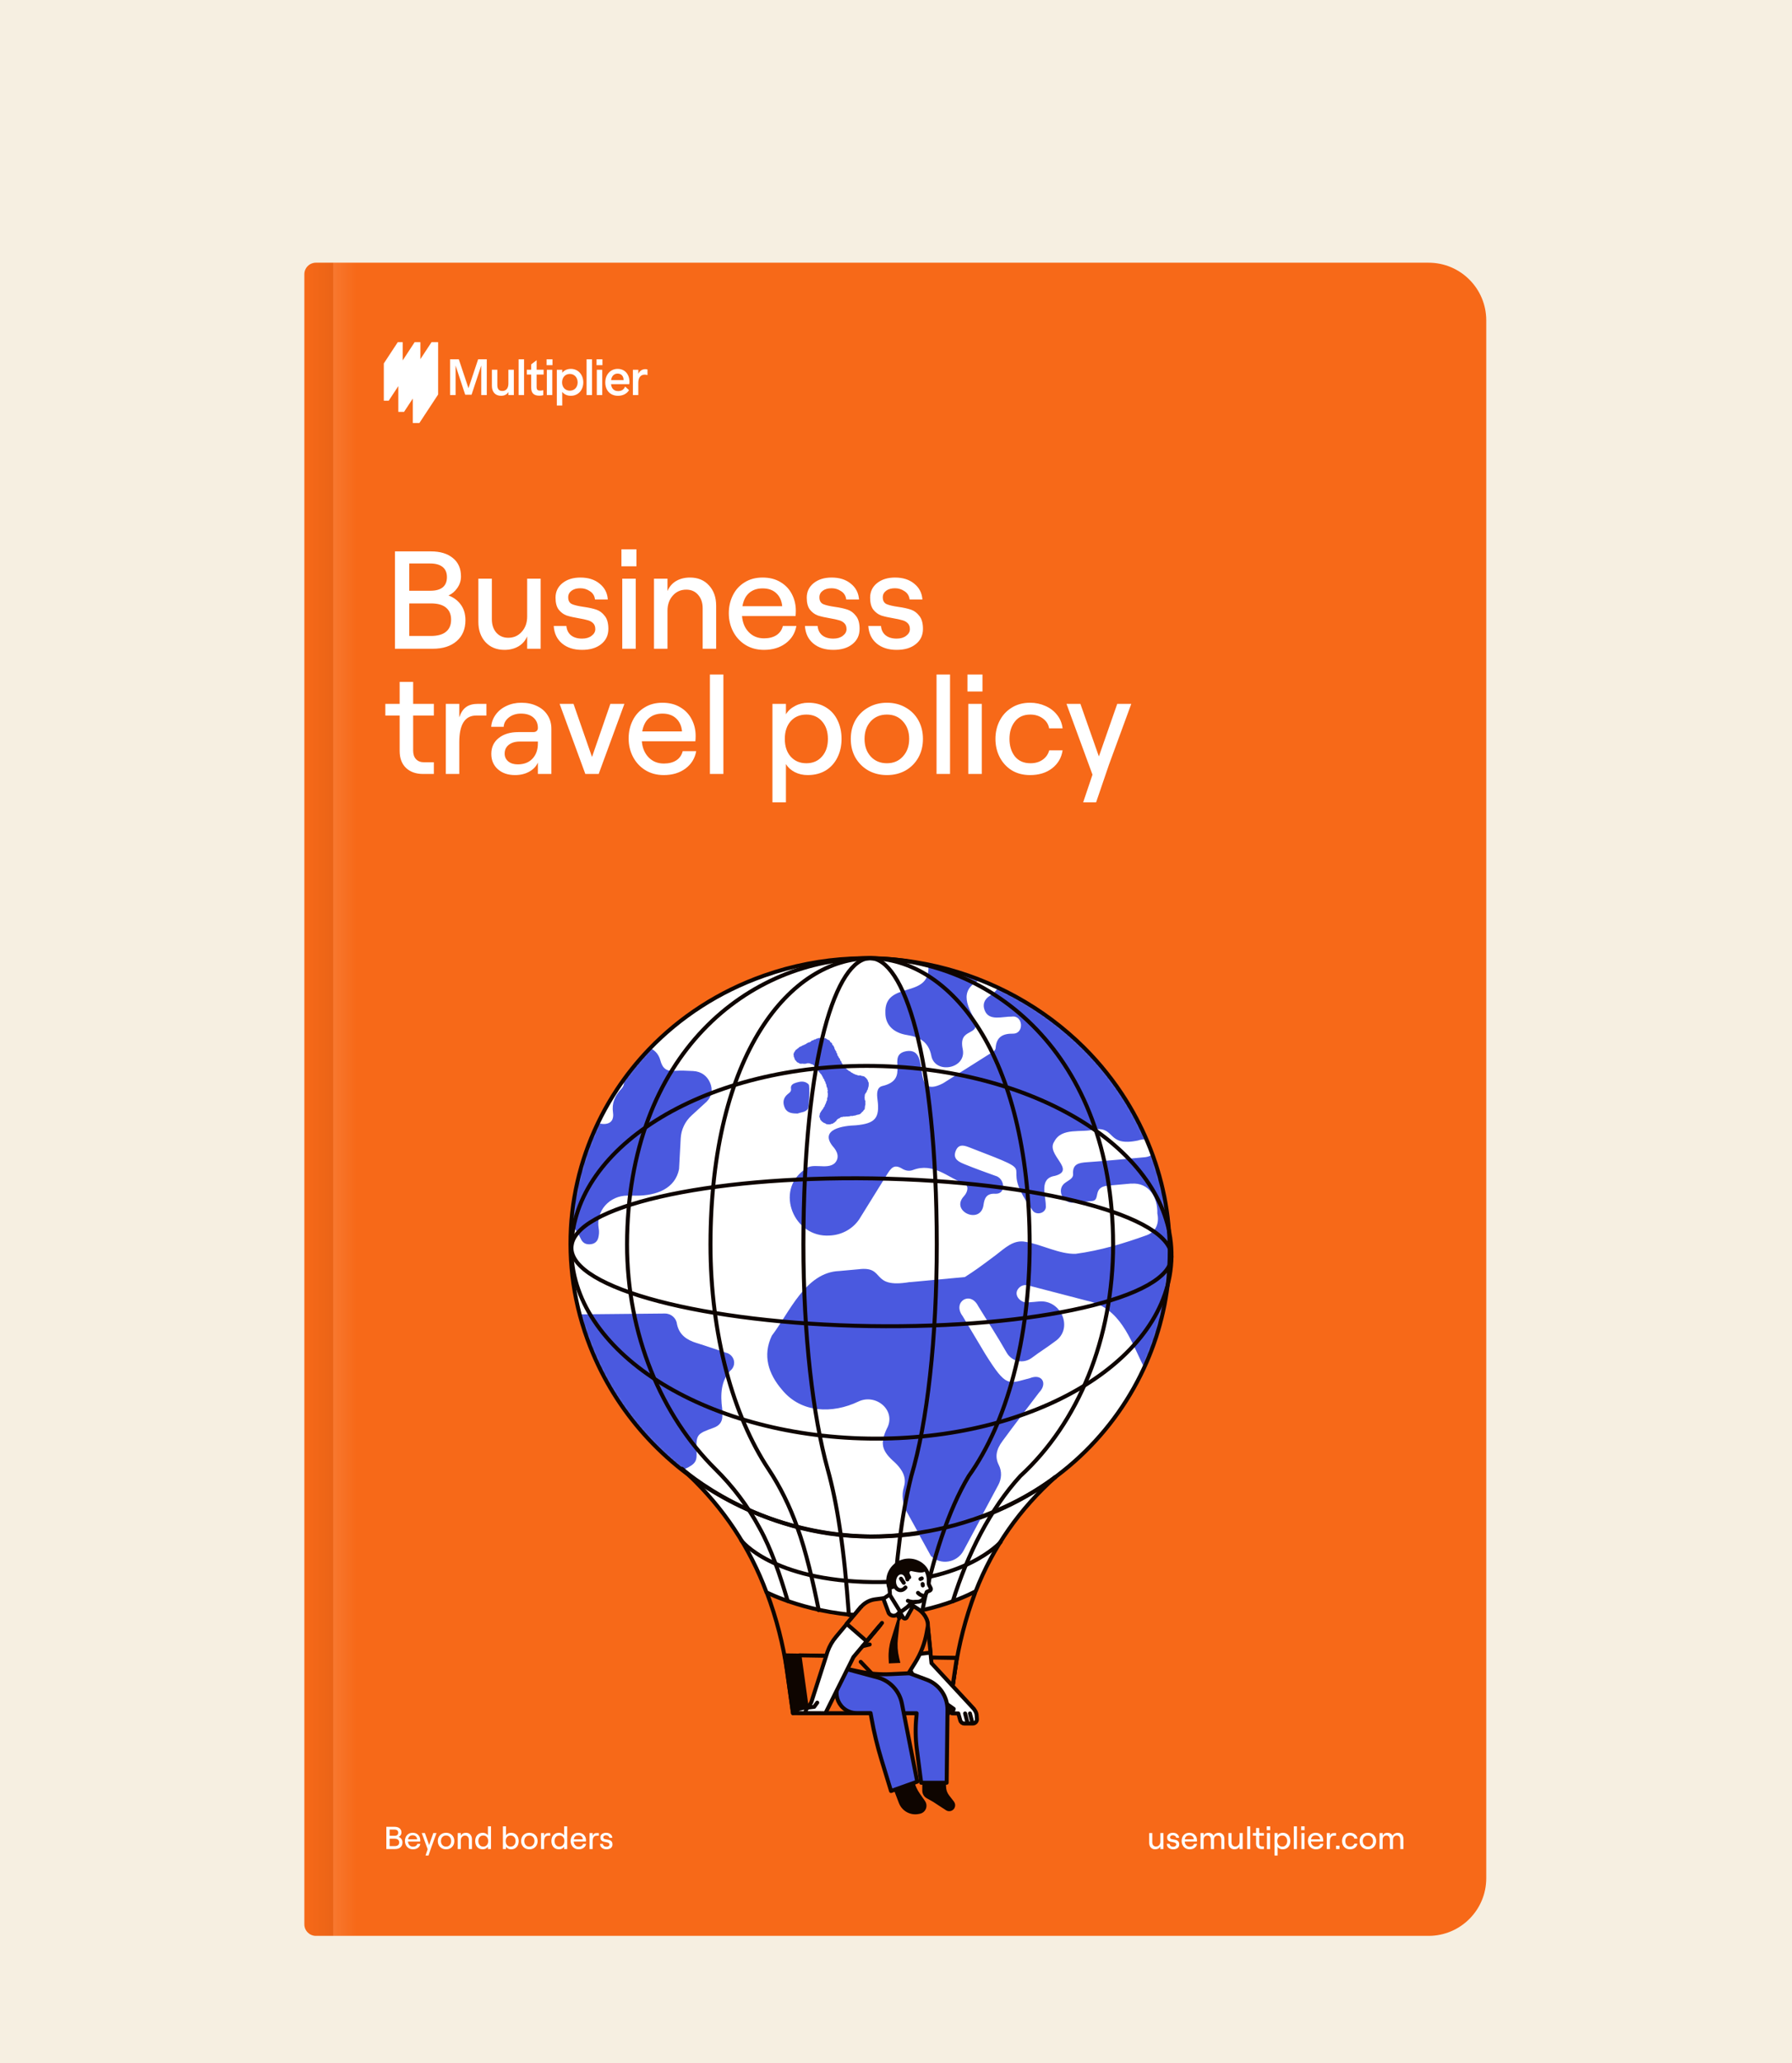 <?xml version="1.0" encoding="UTF-8"?> <svg xmlns="http://www.w3.org/2000/svg" width="630" height="725" viewBox="0 0 630 725" fill="none"><rect width="630" height="725" fill="#F6EFE1"></rect><g filter="url(#filter0_d_44507_16765)"><g clip-path="url(#clip0_44507_16765)"><path d="M107 72.054C107 69.815 108.815 68 111.054 68H502.242C513.436 68 522.511 77.075 522.511 88.269V635.731C522.511 646.925 513.436 656 502.242 656H111.054C108.815 656 107 654.185 107 651.946V72.054Z" fill="#F76918"></path><path d="M135.827 617.675H138.721C139.466 617.675 140.055 617.854 140.487 618.211C140.919 618.561 141.135 619.053 141.135 619.686C141.135 620.029 141.034 620.342 140.833 620.625C140.639 620.9 140.405 621.098 140.129 621.217C140.539 621.366 140.867 621.608 141.112 621.943C141.366 622.278 141.492 622.699 141.492 623.206C141.492 623.913 141.258 624.472 140.788 624.882C140.319 625.291 139.679 625.496 138.867 625.496H135.827V617.675ZM138.71 624.468C139.254 624.468 139.66 624.357 139.928 624.133C140.204 623.91 140.342 623.586 140.342 623.161C140.342 622.737 140.204 622.412 139.928 622.189C139.66 621.966 139.254 621.854 138.71 621.854H136.978V624.468H138.71ZM138.666 620.837C139.105 620.837 139.436 620.748 139.66 620.569C139.891 620.383 140.006 620.107 140.006 619.742C140.006 619.384 139.891 619.113 139.66 618.926C139.429 618.74 139.094 618.647 138.654 618.647H136.978V620.837H138.666ZM145.19 625.586C144.624 625.586 144.125 625.452 143.693 625.183C143.268 624.915 142.94 624.558 142.709 624.111C142.479 623.664 142.363 623.176 142.363 622.647C142.363 622.118 142.471 621.638 142.687 621.206C142.903 620.766 143.216 620.42 143.626 620.167C144.035 619.906 144.52 619.776 145.078 619.776C145.637 619.776 146.117 619.898 146.52 620.144C146.922 620.383 147.227 620.707 147.436 621.116C147.644 621.519 147.749 621.962 147.749 622.446C147.749 622.595 147.741 622.737 147.726 622.871H143.425C143.469 623.407 143.652 623.839 143.972 624.167C144.292 624.494 144.698 624.658 145.19 624.658C145.6 624.658 145.935 624.573 146.196 624.401C146.456 624.23 146.628 623.984 146.71 623.664H147.793C147.689 624.245 147.402 624.71 146.933 625.061C146.464 625.411 145.883 625.586 145.19 625.586ZM146.654 622.077C146.616 621.645 146.46 621.299 146.184 621.038C145.909 620.777 145.54 620.647 145.078 620.647C144.639 620.647 144.277 620.77 143.994 621.016C143.719 621.254 143.54 621.608 143.458 622.077H146.654ZM150.35 625.552L148.261 619.865H149.378L150.864 624.088L152.339 619.865H153.468L151.68 624.737L150.641 627.776H149.602L150.35 625.552ZM156.824 625.586C156.265 625.586 155.766 625.463 155.326 625.217C154.887 624.964 154.54 624.617 154.287 624.178C154.041 623.738 153.918 623.239 153.918 622.681C153.918 622.122 154.041 621.623 154.287 621.183C154.54 620.744 154.887 620.401 155.326 620.155C155.766 619.902 156.265 619.776 156.824 619.776C157.382 619.776 157.881 619.902 158.321 620.155C158.76 620.401 159.103 620.744 159.349 621.183C159.595 621.623 159.717 622.122 159.717 622.681C159.717 623.239 159.595 623.738 159.349 624.178C159.103 624.617 158.76 624.964 158.321 625.217C157.881 625.463 157.382 625.586 156.824 625.586ZM155.025 622.681C155.025 623.254 155.188 623.723 155.516 624.088C155.851 624.453 156.287 624.636 156.824 624.636C157.352 624.636 157.781 624.453 158.108 624.088C158.444 623.723 158.611 623.254 158.611 622.681C158.611 622.107 158.444 621.638 158.108 621.273C157.781 620.908 157.352 620.725 156.824 620.725C156.287 620.725 155.851 620.908 155.516 621.273C155.188 621.638 155.025 622.107 155.025 622.681ZM160.922 619.865H162.005V620.859C162.154 620.509 162.385 620.241 162.698 620.055C163.018 619.869 163.391 619.776 163.816 619.776C164.449 619.776 164.955 619.984 165.335 620.401C165.722 620.818 165.916 621.362 165.916 622.033V625.496H164.832V622.245C164.832 621.798 164.709 621.437 164.464 621.161C164.225 620.885 163.909 620.748 163.514 620.748C163.074 620.748 162.713 620.908 162.43 621.228C162.147 621.548 162.005 621.954 162.005 622.446V625.496H160.922V619.865ZM169.771 625.586C169.205 625.586 168.717 625.463 168.308 625.217C167.905 624.964 167.596 624.621 167.38 624.189C167.172 623.75 167.067 623.247 167.067 622.681C167.067 622.115 167.172 621.615 167.38 621.183C167.596 620.744 167.905 620.401 168.308 620.155C168.717 619.902 169.201 619.776 169.76 619.776C170.14 619.776 170.486 619.861 170.799 620.033C171.12 620.196 171.365 620.416 171.537 620.692V617.507H172.621V625.496H171.537V624.658C171.365 624.941 171.12 625.169 170.799 625.34C170.479 625.504 170.136 625.586 169.771 625.586ZM168.162 622.681C168.162 623.269 168.319 623.742 168.632 624.1C168.952 624.457 169.373 624.636 169.894 624.636C170.416 624.636 170.833 624.457 171.146 624.1C171.466 623.742 171.626 623.269 171.626 622.681C171.626 622.092 171.466 621.619 171.146 621.262C170.833 620.904 170.416 620.725 169.894 620.725C169.373 620.725 168.952 620.904 168.632 621.262C168.319 621.619 168.162 622.092 168.162 622.681ZM179.647 625.586C179.275 625.586 178.928 625.504 178.608 625.34C178.288 625.169 178.046 624.941 177.882 624.658V625.496H176.798V617.507H177.882V620.692C178.046 620.416 178.288 620.196 178.608 620.033C178.928 619.861 179.278 619.776 179.658 619.776C180.217 619.776 180.697 619.902 181.1 620.155C181.509 620.401 181.818 620.744 182.027 621.183C182.243 621.615 182.351 622.115 182.351 622.681C182.351 623.247 182.243 623.75 182.027 624.189C181.818 624.621 181.509 624.964 181.1 625.217C180.697 625.463 180.213 625.586 179.647 625.586ZM177.792 622.681C177.792 623.269 177.949 623.742 178.262 624.1C178.582 624.457 179.003 624.636 179.524 624.636C180.046 624.636 180.463 624.457 180.776 624.1C181.096 623.742 181.256 623.269 181.256 622.681C181.256 622.092 181.096 621.619 180.776 621.262C180.463 620.904 180.046 620.725 179.524 620.725C179.003 620.725 178.582 620.904 178.262 621.262C177.949 621.619 177.792 622.092 177.792 622.681ZM186.11 625.586C185.551 625.586 185.052 625.463 184.613 625.217C184.173 624.964 183.827 624.617 183.574 624.178C183.328 623.738 183.205 623.239 183.205 622.681C183.205 622.122 183.328 621.623 183.574 621.183C183.827 620.744 184.173 620.401 184.613 620.155C185.052 619.902 185.551 619.776 186.11 619.776C186.669 619.776 187.168 619.902 187.607 620.155C188.047 620.401 188.389 620.744 188.635 621.183C188.881 621.623 189.004 622.122 189.004 622.681C189.004 623.239 188.881 623.738 188.635 624.178C188.389 624.617 188.047 624.964 187.607 625.217C187.168 625.463 186.669 625.586 186.11 625.586ZM184.311 622.681C184.311 623.254 184.475 623.723 184.803 624.088C185.138 624.453 185.574 624.636 186.11 624.636C186.639 624.636 187.067 624.453 187.395 624.088C187.73 623.723 187.898 623.254 187.898 622.681C187.898 622.107 187.73 621.638 187.395 621.273C187.067 620.908 186.639 620.725 186.11 620.725C185.574 620.725 185.138 620.908 184.803 621.273C184.475 621.638 184.311 622.107 184.311 622.681ZM192.655 620.804C191.746 620.804 191.292 621.519 191.292 622.949V625.496H190.208V619.865H191.292V620.949C191.419 620.569 191.601 620.293 191.839 620.122C192.078 619.951 192.394 619.865 192.789 619.865H193.471V620.804H192.655ZM196.559 625.586C195.993 625.586 195.505 625.463 195.095 625.217C194.693 624.964 194.384 624.621 194.168 624.189C193.959 623.75 193.855 623.247 193.855 622.681C193.855 622.115 193.959 621.615 194.168 621.183C194.384 620.744 194.693 620.401 195.095 620.155C195.505 619.902 195.989 619.776 196.548 619.776C196.928 619.776 197.274 619.861 197.587 620.033C197.907 620.196 198.153 620.416 198.324 620.692V617.507H199.408V625.496H198.324V624.658C198.153 624.941 197.907 625.169 197.587 625.34C197.267 625.504 196.924 625.586 196.559 625.586ZM194.95 622.681C194.95 623.269 195.107 623.742 195.419 624.1C195.74 624.457 196.161 624.636 196.682 624.636C197.203 624.636 197.621 624.457 197.933 624.1C198.254 623.742 198.414 623.269 198.414 622.681C198.414 622.092 198.254 621.619 197.933 621.262C197.621 620.904 197.203 620.725 196.682 620.725C196.161 620.725 195.74 620.904 195.419 621.262C195.107 621.619 194.95 622.092 194.95 622.681ZM203.447 625.586C202.88 625.586 202.381 625.452 201.949 625.183C201.525 624.915 201.197 624.558 200.966 624.111C200.735 623.664 200.62 623.176 200.62 622.647C200.62 622.118 200.728 621.638 200.944 621.206C201.16 620.766 201.473 620.42 201.882 620.167C202.292 619.906 202.776 619.776 203.335 619.776C203.894 619.776 204.374 619.898 204.776 620.144C205.178 620.383 205.484 620.707 205.692 621.116C205.901 621.519 206.005 621.962 206.005 622.446C206.005 622.595 205.998 622.737 205.983 622.871H201.681C201.726 623.407 201.908 623.839 202.229 624.167C202.549 624.494 202.955 624.658 203.447 624.658C203.856 624.658 204.191 624.573 204.452 624.401C204.713 624.23 204.884 623.984 204.966 623.664H206.05C205.946 624.245 205.659 624.71 205.19 625.061C204.72 625.411 204.139 625.586 203.447 625.586ZM204.91 622.077C204.873 621.645 204.717 621.299 204.441 621.038C204.165 620.777 203.797 620.647 203.335 620.647C202.895 620.647 202.534 620.77 202.251 621.016C201.975 621.254 201.797 621.608 201.715 622.077H204.91ZM209.71 620.804C208.801 620.804 208.347 621.519 208.347 622.949V625.496H207.263V619.865H208.347V620.949C208.473 620.569 208.656 620.293 208.894 620.122C209.133 619.951 209.449 619.865 209.844 619.865H210.525V620.804H209.71ZM213.21 625.586C212.547 625.586 212.01 625.414 211.601 625.072C211.191 624.729 210.968 624.26 210.93 623.664H211.947C211.977 623.984 212.1 624.234 212.316 624.413C212.539 624.591 212.837 624.681 213.21 624.681C213.523 624.681 213.776 624.606 213.969 624.457C214.171 624.308 214.271 624.129 214.271 623.921C214.271 623.712 214.212 623.552 214.092 623.44C213.981 623.329 213.839 623.25 213.668 623.206C213.496 623.154 213.258 623.102 212.953 623.049C212.55 622.982 212.223 622.908 211.969 622.826C211.724 622.737 211.511 622.58 211.333 622.357C211.161 622.133 211.076 621.813 211.076 621.396C211.076 620.912 211.262 620.52 211.634 620.222C212.007 619.925 212.487 619.776 213.076 619.776C213.709 619.776 214.223 619.939 214.618 620.267C215.02 620.587 215.24 621.012 215.277 621.541H214.249C214.212 621.243 214.074 621.02 213.835 620.871C213.604 620.714 213.351 620.636 213.076 620.636C212.778 620.636 212.539 620.703 212.361 620.837C212.182 620.971 212.092 621.146 212.092 621.362C212.092 621.63 212.193 621.813 212.394 621.91C212.603 621.999 212.919 622.074 213.344 622.133C213.761 622.193 214.1 622.267 214.361 622.357C214.621 622.446 214.845 622.614 215.031 622.859C215.225 623.098 215.321 623.444 215.321 623.899C215.321 624.413 215.128 624.822 214.74 625.128C214.361 625.433 213.85 625.586 213.21 625.586Z" fill="white"></path><path d="M151.706 95.934L147.793 101.892V95.934H145.772L141.566 102.344V95.934H139.839L134.934 103.398V116.492H136.66L140.032 111.371V120.418H142.052L145.12 115.749V124.343H147.435L154.03 114.318V95.934H151.706Z" fill="white"></path><path fill-rule="evenodd" clip-rule="evenodd" d="M184.241 101.942H182.332V114.518H184.241V101.942ZM164.697 112.108L161.301 101.942H158.226V114.518H160.172V104.145L163.55 114.396H165.781L169.186 104.126V114.518H171.132V101.942H168.094L164.697 112.108ZM178.742 114.518H180.652L180.643 105.613H178.733V110.461C178.733 112.071 177.981 113.078 176.585 113.078C175.419 113.078 174.841 112.4 174.841 111.026V105.613H172.932V111.28C172.932 113.454 174.153 114.772 176.145 114.772C177.246 114.772 178.164 114.377 178.742 113.436V114.518ZM188.657 105.613V102.262L186.747 103.73V105.613H185.205V107.307H186.747V111.892C186.747 113.934 187.775 114.735 189.657 114.735C189.942 114.735 190.704 114.669 190.988 114.546V112.814C190.704 112.89 190.208 112.955 189.942 112.955C189.07 112.955 188.657 112.73 188.657 111.638V107.307H191.117V105.613H188.657ZM194.155 114.518H192.246V105.622H194.155V114.518ZM192.163 101.942H194.229V104.013H192.163V101.942ZM203.078 110.066C203.078 111.76 201.967 112.974 200.333 112.974C198.764 112.974 197.607 111.807 197.607 110.066C197.607 108.324 198.699 107.091 200.333 107.091C201.967 107.091 203.078 108.371 203.078 110.066ZM197.671 118.199L197.653 113.407C198.332 114.226 199.296 114.772 200.682 114.772C203.28 114.772 205.061 112.748 205.061 110.066C205.061 107.383 203.298 105.312 200.682 105.312C199.369 105.312 198.35 105.848 197.671 106.667V105.622H195.762V118.199H197.671ZM208.127 101.942H206.217V114.518H208.127V101.942ZM209.816 114.518H211.725V105.622H209.816V114.518ZM211.79 101.942H209.724V104.013H211.79V101.942ZM219.225 109.247C219.225 107.872 218.445 106.969 217.114 106.969C215.985 106.969 215.067 107.703 214.837 109.247H219.225ZM221.291 109.896C221.291 110.15 221.272 110.376 221.236 110.687H214.81C215.012 112.381 215.994 113.115 217.307 113.115C218.518 113.115 219.299 112.617 219.767 111.525L221.144 112.786C220.327 114.142 218.849 114.772 217.252 114.772C214.525 114.772 212.79 112.842 212.79 110.084C212.79 107.326 214.617 105.312 217.132 105.312C219.657 105.312 221.291 107.176 221.291 109.896ZM224.412 107.025V105.623H222.502V114.518H224.403V110.226C224.403 108.258 225.321 107.336 226.652 107.336C227.019 107.336 227.303 107.383 227.634 107.486V105.538C227.368 105.434 227.175 105.415 226.872 105.415C226.073 105.415 225.045 105.745 224.412 107.025Z" fill="white"></path><path d="M138.844 169.454H151.505C154.764 169.454 157.339 170.236 159.229 171.8C161.119 173.332 162.064 175.483 162.064 178.253C162.064 179.752 161.624 181.12 160.744 182.359C159.897 183.565 158.87 184.428 157.664 184.95C159.457 185.601 160.891 186.661 161.966 188.127C163.074 189.594 163.628 191.435 163.628 193.651C163.628 196.747 162.602 199.191 160.549 200.984C158.495 202.776 155.693 203.672 152.141 203.672H138.844V169.454ZM151.456 199.175C153.835 199.175 155.611 198.686 156.785 197.708C157.99 196.731 158.593 195.313 158.593 193.455C158.593 191.598 157.99 190.18 156.785 189.203C155.611 188.225 153.835 187.736 151.456 187.736H143.879V199.175H151.456ZM151.261 183.288C153.183 183.288 154.634 182.897 155.611 182.114C156.622 181.3 157.127 180.094 157.127 178.497C157.127 176.933 156.622 175.743 155.611 174.929C154.601 174.114 153.135 173.706 151.212 173.706H143.879V183.288H151.261ZM190.073 203.672H185.331V199.321C184.68 200.853 183.653 202.026 182.252 202.841C180.85 203.656 179.221 204.063 177.363 204.063C174.593 204.063 172.361 203.151 170.666 201.326C169.004 199.501 168.173 197.122 168.173 194.189V179.035H172.915V193.26C172.915 195.215 173.436 196.796 174.479 198.002C175.555 199.207 176.956 199.81 178.683 199.81C180.606 199.81 182.187 199.11 183.425 197.708C184.696 196.307 185.331 194.531 185.331 192.38V179.035H190.073V203.672ZM204.642 204.063C201.742 204.063 199.395 203.314 197.603 201.815C195.81 200.315 194.833 198.262 194.67 195.655H199.118C199.249 197.057 199.786 198.148 200.731 198.93C201.709 199.713 203.013 200.104 204.642 200.104C206.011 200.104 207.119 199.778 207.966 199.126C208.846 198.474 209.286 197.692 209.286 196.78C209.286 195.867 209.025 195.166 208.504 194.678C208.015 194.189 207.396 193.847 206.646 193.651C205.897 193.423 204.854 193.195 203.518 192.967C201.758 192.673 200.324 192.347 199.216 191.989C198.14 191.598 197.212 190.913 196.43 189.936C195.68 188.958 195.305 187.557 195.305 185.732C195.305 183.614 196.12 181.903 197.749 180.599C199.379 179.295 201.481 178.644 204.055 178.644C206.825 178.644 209.074 179.361 210.801 180.795C212.561 182.196 213.523 184.053 213.685 186.367H209.188C209.025 185.064 208.422 184.086 207.379 183.434C206.369 182.75 205.261 182.408 204.055 182.408C202.752 182.408 201.709 182.701 200.927 183.288C200.145 183.874 199.754 184.64 199.754 185.585C199.754 186.758 200.194 187.557 201.074 187.98C201.986 188.372 203.371 188.697 205.229 188.958C207.054 189.219 208.536 189.545 209.677 189.936C210.818 190.327 211.795 191.06 212.61 192.136C213.457 193.178 213.881 194.694 213.881 196.682C213.881 198.93 213.034 200.723 211.339 202.059C209.677 203.395 207.445 204.063 204.642 204.063ZM218.761 179.035H223.502V203.672H218.761V179.035ZM223.747 168.72V174.684H218.467V168.72H223.747ZM229.92 179.035H234.662V183.385C235.313 181.854 236.324 180.681 237.692 179.866C239.094 179.051 240.723 178.644 242.581 178.644C245.351 178.644 247.567 179.556 249.229 181.381C250.923 183.206 251.771 185.585 251.771 188.518V203.672H247.029V189.447C247.029 187.492 246.491 185.911 245.416 184.705C244.373 183.499 242.988 182.897 241.261 182.897C239.338 182.897 237.757 183.597 236.519 184.999C235.281 186.4 234.662 188.176 234.662 190.327V203.672H229.92V179.035ZM268.588 204.063C266.111 204.063 263.928 203.477 262.038 202.303C260.18 201.13 258.746 199.566 257.736 197.611C256.726 195.655 256.221 193.521 256.221 191.207C256.221 188.893 256.693 186.791 257.638 184.901C258.583 182.978 259.952 181.463 261.745 180.355C263.537 179.214 265.655 178.644 268.099 178.644C270.544 178.644 272.646 179.181 274.405 180.257C276.165 181.3 277.501 182.717 278.414 184.51C279.326 186.27 279.783 188.209 279.783 190.327C279.783 190.979 279.75 191.598 279.685 192.184H260.865C261.06 194.531 261.859 196.421 263.26 197.855C264.661 199.289 266.437 200.006 268.588 200.006C270.381 200.006 271.847 199.631 272.988 198.882C274.128 198.132 274.878 197.057 275.236 195.655H279.978C279.522 198.197 278.267 200.234 276.214 201.766C274.161 203.297 271.619 204.063 268.588 204.063ZM274.992 188.714C274.829 186.824 274.145 185.308 272.939 184.168C271.733 183.027 270.12 182.457 268.099 182.457C266.177 182.457 264.596 182.994 263.358 184.07C262.152 185.113 261.37 186.661 261.011 188.714H274.992ZM292.959 204.063C290.059 204.063 287.712 203.314 285.92 201.815C284.127 200.315 283.15 198.262 282.987 195.655H287.435C287.566 197.057 288.103 198.148 289.048 198.93C290.026 199.713 291.33 200.104 292.959 200.104C294.328 200.104 295.436 199.778 296.283 199.126C297.163 198.474 297.603 197.692 297.603 196.78C297.603 195.867 297.342 195.166 296.821 194.678C296.332 194.189 295.713 193.847 294.963 193.651C294.214 193.423 293.171 193.195 291.835 192.967C290.075 192.673 288.641 192.347 287.533 191.989C286.458 191.598 285.529 190.913 284.747 189.936C283.997 188.958 283.622 187.557 283.622 185.732C283.622 183.614 284.437 181.903 286.066 180.599C287.696 179.295 289.798 178.644 292.372 178.644C295.142 178.644 297.391 179.361 299.118 180.795C300.878 182.196 301.84 184.053 302.002 186.367H297.505C297.342 185.064 296.739 184.086 295.697 183.434C294.686 182.75 293.578 182.408 292.372 182.408C291.069 182.408 290.026 182.701 289.244 183.288C288.462 183.874 288.071 184.64 288.071 185.585C288.071 186.758 288.511 187.557 289.391 187.98C290.303 188.372 291.688 188.697 293.546 188.958C295.371 189.219 296.853 189.545 297.994 189.936C299.135 190.327 300.112 191.06 300.927 192.136C301.774 193.178 302.198 194.694 302.198 196.682C302.198 198.93 301.351 200.723 299.656 202.059C297.994 203.395 295.762 204.063 292.959 204.063ZM315.241 204.063C312.341 204.063 309.994 203.314 308.202 201.815C306.41 200.315 305.432 198.262 305.269 195.655H309.717C309.848 197.057 310.385 198.148 311.33 198.93C312.308 199.713 313.612 200.104 315.241 200.104C316.61 200.104 317.718 199.778 318.565 199.126C319.445 198.474 319.885 197.692 319.885 196.78C319.885 195.867 319.624 195.166 319.103 194.678C318.614 194.189 317.995 193.847 317.245 193.651C316.496 193.423 315.453 193.195 314.117 192.967C312.357 192.673 310.923 192.347 309.815 191.989C308.74 191.598 307.811 190.913 307.029 189.936C306.279 188.958 305.904 187.557 305.904 185.732C305.904 183.614 306.719 181.903 308.349 180.599C309.978 179.295 312.08 178.644 314.655 178.644C317.425 178.644 319.673 179.361 321.401 180.795C323.16 182.196 324.122 184.053 324.285 186.367H319.787C319.624 185.064 319.022 184.086 317.979 183.434C316.968 182.75 315.86 182.408 314.655 182.408C313.351 182.408 312.308 182.701 311.526 183.288C310.744 183.874 310.353 184.64 310.353 185.585C310.353 186.758 310.793 187.557 311.673 187.98C312.585 188.372 313.97 188.697 315.828 188.958C317.653 189.219 319.136 189.545 320.276 189.936C321.417 190.327 322.394 191.06 323.209 192.136C324.057 193.178 324.48 194.694 324.48 196.682C324.48 198.93 323.633 200.723 321.938 202.059C320.276 203.395 318.044 204.063 315.241 204.063ZM145.248 215.311V223.035H152.532V227.141H145.248V239.46C145.248 240.763 145.59 241.773 146.275 242.49C146.959 243.207 147.888 243.566 149.061 243.566H152.532V247.672H148.719C146.209 247.672 144.205 246.955 142.706 245.521C141.24 244.087 140.506 242.116 140.506 239.606V227.141H135.471V223.035H140.506V215.311H145.248ZM167.43 227.141C163.454 227.141 161.466 230.27 161.466 236.527V247.672H156.724V223.035H161.466V227.776C162.02 226.114 162.818 224.909 163.861 224.159C164.904 223.41 166.289 223.035 168.016 223.035H170.998V227.141H167.43ZM181.085 248.063C178.576 248.063 176.556 247.379 175.024 246.01C173.492 244.641 172.726 242.849 172.726 240.633C172.726 238.286 173.59 236.429 175.317 235.06C177.044 233.659 179.375 232.958 182.308 232.958H187.44C187.994 232.958 188.402 232.828 188.662 232.567C188.956 232.306 189.102 231.948 189.102 231.492C189.102 229.96 188.565 228.738 187.489 227.825C186.446 226.913 184.996 226.457 183.139 226.457C181.477 226.457 180.059 226.913 178.886 227.825C177.745 228.738 177.142 229.83 177.077 231.101H172.677C172.808 229.504 173.346 228.07 174.291 226.799C175.236 225.495 176.49 224.485 178.055 223.768C179.619 223.018 181.362 222.644 183.285 222.644C185.371 222.644 187.212 223.035 188.809 223.817C190.406 224.566 191.644 225.642 192.524 227.043C193.404 228.412 193.844 229.993 193.844 231.785V247.672H189.102V243.664C188.516 245 187.489 246.075 186.023 246.89C184.589 247.672 182.943 248.063 181.085 248.063ZM177.419 240.535C177.419 241.643 177.843 242.556 178.69 243.273C179.537 243.957 180.645 244.299 182.014 244.299C184.23 244.299 185.958 243.631 187.196 242.295C188.467 240.959 189.102 239.15 189.102 236.869V236.282H182.747C181.118 236.282 179.814 236.673 178.837 237.455C177.892 238.205 177.419 239.232 177.419 240.535ZM196.738 223.035H201.626L208.128 241.708L214.581 223.035H219.518L210.474 247.672H205.782L196.738 223.035ZM233.369 248.063C230.892 248.063 228.709 247.477 226.819 246.303C224.961 245.13 223.527 243.566 222.517 241.611C221.507 239.655 221.002 237.521 221.002 235.207C221.002 232.893 221.474 230.791 222.419 228.901C223.364 226.978 224.733 225.463 226.525 224.355C228.318 223.214 230.436 222.644 232.88 222.644C235.324 222.644 237.426 223.181 239.186 224.257C240.946 225.3 242.282 226.717 243.195 228.51C244.107 230.27 244.563 232.209 244.563 234.327C244.563 234.979 244.531 235.598 244.466 236.184H225.646C225.841 238.531 226.64 240.421 228.041 241.855C229.442 243.289 231.218 244.006 233.369 244.006C235.162 244.006 236.628 243.631 237.769 242.882C238.909 242.132 239.659 241.057 240.017 239.655H244.759C244.303 242.197 243.048 244.234 240.995 245.766C238.942 247.297 236.4 248.063 233.369 248.063ZM239.773 232.714C239.61 230.824 238.926 229.308 237.72 228.168C236.514 227.027 234.901 226.457 232.88 226.457C230.958 226.457 229.377 226.994 228.139 228.07C226.933 229.113 226.151 230.661 225.792 232.714H239.773ZM249.576 212.72H254.318V247.672H249.576V212.72ZM271.561 223.035H276.302V226.701C277.052 225.463 278.127 224.485 279.529 223.768C280.93 223.018 282.478 222.644 284.173 222.644C286.584 222.644 288.67 223.198 290.43 224.306C292.189 225.381 293.526 226.88 294.438 228.803C295.383 230.726 295.856 232.909 295.856 235.353C295.856 237.798 295.367 239.981 294.389 241.904C293.444 243.827 292.075 245.342 290.283 246.45C288.491 247.525 286.372 248.063 283.928 248.063C282.299 248.063 280.8 247.721 279.431 247.037C278.062 246.32 277.019 245.375 276.302 244.201V257.644H271.561V223.035ZM275.911 235.353C275.911 237.928 276.596 239.997 277.964 241.562C279.366 243.126 281.207 243.908 283.488 243.908C285.769 243.908 287.594 243.126 288.963 241.562C290.365 239.997 291.065 237.928 291.065 235.353C291.065 232.779 290.365 230.71 288.963 229.145C287.594 227.581 285.769 226.799 283.488 226.799C281.207 226.799 279.366 227.581 277.964 229.145C276.596 230.71 275.911 232.779 275.911 235.353ZM311.812 248.063C309.368 248.063 307.185 247.525 305.262 246.45C303.339 245.342 301.824 243.827 300.716 241.904C299.64 239.981 299.103 237.798 299.103 235.353C299.103 232.909 299.64 230.726 300.716 228.803C301.824 226.88 303.339 225.381 305.262 224.306C307.185 223.198 309.368 222.644 311.812 222.644C314.257 222.644 316.44 223.198 318.363 224.306C320.286 225.381 321.785 226.88 322.86 228.803C323.936 230.726 324.473 232.909 324.473 235.353C324.473 237.798 323.936 239.981 322.86 241.904C321.785 243.827 320.286 245.342 318.363 246.45C316.44 247.525 314.257 248.063 311.812 248.063ZM303.942 235.353C303.942 237.863 304.659 239.916 306.093 241.513C307.56 243.11 309.466 243.908 311.812 243.908C314.126 243.908 316 243.11 317.434 241.513C318.901 239.916 319.634 237.863 319.634 235.353C319.634 232.844 318.901 230.791 317.434 229.194C316 227.597 314.126 226.799 311.812 226.799C309.466 226.799 307.56 227.597 306.093 229.194C304.659 230.791 303.942 232.844 303.942 235.353ZM329.253 212.72H333.995V247.672H329.253V212.72ZM340.412 223.035H345.154V247.672H340.412V223.035ZM345.398 212.72V218.684H340.119V212.72H345.398ZM362.13 248.063C359.653 248.063 357.486 247.493 355.629 246.352C353.804 245.179 352.402 243.631 351.425 241.708C350.447 239.786 349.958 237.667 349.958 235.353C349.958 233.04 350.447 230.921 351.425 228.999C352.402 227.076 353.804 225.544 355.629 224.404C357.486 223.23 359.653 222.644 362.13 222.644C364.053 222.644 365.845 223.018 367.507 223.768C369.169 224.485 370.538 225.528 371.614 226.897C372.689 228.233 373.341 229.813 373.569 231.638H368.827C368.599 230.237 367.866 229.08 366.627 228.168C365.389 227.255 363.923 226.799 362.228 226.799C359.881 226.799 358.073 227.614 356.802 229.243C355.531 230.84 354.895 232.877 354.895 235.353C354.895 237.83 355.531 239.883 356.802 241.513C358.105 243.11 359.93 243.908 362.277 243.908C363.939 243.908 365.356 243.501 366.53 242.686C367.703 241.871 368.485 240.763 368.876 239.362H373.569C373.178 241.969 371.956 244.071 369.903 245.668C367.849 247.265 365.259 248.063 362.13 248.063ZM384.077 247.917L374.936 223.035H379.824L386.326 241.513L392.779 223.035H397.716L389.894 244.348L385.348 257.644H380.802L384.077 247.917Z" fill="white"></path><path d="M409.021 625.496H407.937V624.502C407.788 624.852 407.553 625.12 407.233 625.306C406.913 625.493 406.54 625.586 406.116 625.586C405.483 625.586 404.972 625.377 404.585 624.96C404.205 624.543 404.015 623.999 404.015 623.329V619.865H405.099V623.116C405.099 623.563 405.218 623.925 405.456 624.2C405.702 624.476 406.023 624.614 406.417 624.614C406.857 624.614 407.218 624.453 407.501 624.133C407.792 623.813 407.937 623.407 407.937 622.915V619.865H409.021V625.496ZM412.462 625.586C411.8 625.586 411.263 625.414 410.854 625.072C410.444 624.729 410.22 624.26 410.183 623.664H411.2C411.23 623.984 411.353 624.234 411.569 624.413C411.792 624.591 412.09 624.681 412.462 624.681C412.775 624.681 413.029 624.606 413.222 624.457C413.423 624.308 413.524 624.129 413.524 623.921C413.524 623.712 413.464 623.552 413.345 623.44C413.233 623.329 413.092 623.25 412.921 623.206C412.749 623.154 412.511 623.102 412.206 623.049C411.803 622.982 411.476 622.908 411.222 622.826C410.976 622.737 410.764 622.58 410.585 622.357C410.414 622.133 410.328 621.813 410.328 621.396C410.328 620.912 410.515 620.52 410.887 620.222C411.259 619.925 411.74 619.776 412.328 619.776C412.962 619.776 413.476 619.939 413.87 620.267C414.273 620.587 414.492 621.012 414.53 621.541H413.502C413.464 621.243 413.327 621.02 413.088 620.871C412.857 620.714 412.604 620.636 412.328 620.636C412.03 620.636 411.792 620.703 411.613 620.837C411.435 620.971 411.345 621.146 411.345 621.362C411.345 621.63 411.446 621.813 411.647 621.91C411.855 621.999 412.172 622.074 412.597 622.133C413.014 622.193 413.353 622.267 413.613 622.357C413.874 622.446 414.098 622.614 414.284 622.859C414.477 623.098 414.574 623.444 414.574 623.899C414.574 624.413 414.381 624.822 413.993 625.128C413.613 625.433 413.103 625.586 412.462 625.586ZM418.248 625.586C417.682 625.586 417.183 625.452 416.751 625.183C416.326 624.915 415.999 624.558 415.768 624.111C415.537 623.664 415.421 623.176 415.421 622.647C415.421 622.118 415.529 621.638 415.745 621.206C415.961 620.766 416.274 620.42 416.684 620.167C417.094 619.906 417.578 619.776 418.137 619.776C418.695 619.776 419.176 619.898 419.578 620.144C419.98 620.383 420.286 620.707 420.494 621.116C420.703 621.519 420.807 621.962 420.807 622.446C420.807 622.595 420.8 622.737 420.785 622.871H416.483C416.528 623.407 416.71 623.839 417.03 624.167C417.351 624.494 417.757 624.658 418.248 624.658C418.658 624.658 418.993 624.573 419.254 624.401C419.515 624.23 419.686 623.984 419.768 623.664H420.852C420.747 624.245 420.461 624.71 419.991 625.061C419.522 625.411 418.941 625.586 418.248 625.586ZM419.712 622.077C419.675 621.645 419.518 621.299 419.243 621.038C418.967 620.777 418.598 620.647 418.137 620.647C417.697 620.647 417.336 620.77 417.053 621.016C416.777 621.254 416.598 621.608 416.516 622.077H419.712ZM422.065 619.865H423.148V620.871C423.268 620.543 423.472 620.278 423.763 620.077C424.061 619.876 424.411 619.776 424.813 619.776C425.275 619.776 425.666 619.876 425.986 620.077C426.307 620.278 426.523 620.561 426.634 620.926C426.746 620.599 426.973 620.327 427.316 620.111C427.659 619.887 428.042 619.776 428.467 619.776C429.078 619.776 429.558 619.969 429.908 620.357C430.266 620.744 430.445 621.265 430.445 621.921V625.496H429.361V622.223C429.361 621.768 429.253 621.407 429.037 621.139C428.828 620.863 428.538 620.725 428.165 620.725C427.741 620.725 427.405 620.863 427.16 621.139C426.914 621.407 426.791 621.768 426.791 622.223V625.496H425.707V622.223C425.707 621.768 425.599 621.407 425.383 621.139C425.174 620.863 424.888 620.725 424.523 620.725C424.098 620.725 423.763 620.863 423.517 621.139C423.271 621.407 423.148 621.768 423.148 622.223V625.496H422.065V619.865ZM436.878 625.496H435.794V624.502C435.645 624.852 435.41 625.12 435.09 625.306C434.77 625.493 434.397 625.586 433.973 625.586C433.34 625.586 432.829 625.377 432.442 624.96C432.062 624.543 431.872 623.999 431.872 623.329V619.865H432.956V623.116C432.956 623.563 433.075 623.925 433.314 624.2C433.559 624.476 433.88 624.614 434.274 624.614C434.714 624.614 435.075 624.453 435.358 624.133C435.649 623.813 435.794 623.407 435.794 622.915V619.865H436.878V625.496ZM438.454 617.507H439.537V625.496H438.454V617.507ZM442.68 618.1V619.865H444.345V620.804H442.68V623.619C442.68 623.917 442.759 624.148 442.915 624.312C443.071 624.476 443.284 624.558 443.552 624.558H444.345V625.496H443.474C442.9 625.496 442.442 625.332 442.099 625.005C441.764 624.677 441.597 624.226 441.597 623.653V620.804H440.446V619.865H441.597V618.1H442.68ZM445.415 619.865H446.499V625.496H445.415V619.865ZM446.555 617.507V618.871H445.348V617.507H446.555ZM448.078 619.865H449.161V620.703C449.333 620.42 449.579 620.196 449.899 620.033C450.219 619.861 450.573 619.776 450.96 619.776C451.512 619.776 451.988 619.902 452.391 620.155C452.793 620.401 453.098 620.744 453.307 621.183C453.523 621.623 453.631 622.122 453.631 622.681C453.631 623.239 453.519 623.738 453.296 624.178C453.08 624.617 452.767 624.964 452.357 625.217C451.947 625.463 451.463 625.586 450.904 625.586C450.532 625.586 450.189 625.508 449.877 625.351C449.564 625.187 449.325 624.971 449.161 624.703V627.776H448.078V619.865ZM449.072 622.681C449.072 623.269 449.228 623.742 449.541 624.1C449.862 624.457 450.283 624.636 450.804 624.636C451.325 624.636 451.742 624.457 452.055 624.1C452.376 623.742 452.536 623.269 452.536 622.681C452.536 622.092 452.376 621.619 452.055 621.262C451.742 620.904 451.325 620.725 450.804 620.725C450.283 620.725 449.862 620.904 449.541 621.262C449.228 621.619 449.072 622.092 449.072 622.681ZM454.865 617.507H455.948V625.496H454.865V617.507ZM457.527 619.865H458.611V625.496H457.527V619.865ZM458.667 617.507V618.871H457.46V617.507H458.667ZM462.636 625.586C462.07 625.586 461.571 625.452 461.139 625.183C460.715 624.915 460.387 624.558 460.156 624.111C459.925 623.664 459.81 623.176 459.81 622.647C459.81 622.118 459.918 621.638 460.134 621.206C460.35 620.766 460.662 620.42 461.072 620.167C461.482 619.906 461.966 619.776 462.525 619.776C463.083 619.776 463.564 619.898 463.966 620.144C464.368 620.383 464.674 620.707 464.882 621.116C465.091 621.519 465.195 621.962 465.195 622.446C465.195 622.595 465.188 622.737 465.173 622.871H460.871C460.916 623.407 461.098 623.839 461.418 624.167C461.739 624.494 462.145 624.658 462.636 624.658C463.046 624.658 463.381 624.573 463.642 624.401C463.903 624.23 464.074 623.984 464.156 623.664H465.24C465.135 624.245 464.849 624.71 464.379 625.061C463.91 625.411 463.329 625.586 462.636 625.586ZM464.1 622.077C464.063 621.645 463.906 621.299 463.631 621.038C463.355 620.777 462.986 620.647 462.525 620.647C462.085 620.647 461.724 620.77 461.441 621.016C461.165 621.254 460.986 621.608 460.905 622.077H464.1ZM468.9 620.804C467.991 620.804 467.536 621.519 467.536 622.949V625.496H466.453V619.865H467.536V620.949C467.663 620.569 467.846 620.293 468.084 620.122C468.322 619.951 468.639 619.865 469.034 619.865H469.715V620.804H468.9ZM470.908 624.301V625.496H469.701V624.301H470.908ZM474.606 625.586C474.039 625.586 473.544 625.455 473.119 625.195C472.702 624.926 472.382 624.573 472.159 624.133C471.935 623.694 471.823 623.21 471.823 622.681C471.823 622.152 471.935 621.668 472.159 621.228C472.382 620.789 472.702 620.439 473.119 620.178C473.544 619.91 474.039 619.776 474.606 619.776C475.045 619.776 475.455 619.861 475.835 620.033C476.214 620.196 476.527 620.435 476.773 620.748C477.019 621.053 477.168 621.414 477.22 621.831H476.136C476.084 621.511 475.917 621.247 475.633 621.038C475.35 620.83 475.015 620.725 474.628 620.725C474.092 620.725 473.678 620.912 473.388 621.284C473.097 621.649 472.952 622.115 472.952 622.681C472.952 623.247 473.097 623.716 473.388 624.088C473.686 624.453 474.103 624.636 474.639 624.636C475.019 624.636 475.343 624.543 475.611 624.357C475.879 624.17 476.058 623.917 476.147 623.597H477.22C477.131 624.193 476.851 624.673 476.382 625.038C475.913 625.403 475.321 625.586 474.606 625.586ZM480.904 625.586C480.345 625.586 479.846 625.463 479.407 625.217C478.967 624.964 478.621 624.617 478.368 624.178C478.122 623.738 477.999 623.239 477.999 622.681C477.999 622.122 478.122 621.623 478.368 621.183C478.621 620.744 478.967 620.401 479.407 620.155C479.846 619.902 480.345 619.776 480.904 619.776C481.463 619.776 481.962 619.902 482.401 620.155C482.841 620.401 483.183 620.744 483.429 621.183C483.675 621.623 483.798 622.122 483.798 622.681C483.798 623.239 483.675 623.738 483.429 624.178C483.183 624.617 482.841 624.964 482.401 625.217C481.962 625.463 481.463 625.586 480.904 625.586ZM479.105 622.681C479.105 623.254 479.269 623.723 479.597 624.088C479.932 624.453 480.368 624.636 480.904 624.636C481.433 624.636 481.861 624.453 482.189 624.088C482.524 623.723 482.692 623.254 482.692 622.681C482.692 622.107 482.524 621.638 482.189 621.273C481.861 620.908 481.433 620.725 480.904 620.725C480.368 620.725 479.932 620.908 479.597 621.273C479.269 621.638 479.105 622.107 479.105 622.681ZM485.002 619.865H486.086V620.871C486.205 620.543 486.41 620.278 486.701 620.077C486.999 619.876 487.349 619.776 487.751 619.776C488.213 619.776 488.604 619.876 488.924 620.077C489.244 620.278 489.46 620.561 489.572 620.926C489.684 620.599 489.911 620.327 490.254 620.111C490.596 619.887 490.98 619.776 491.405 619.776C492.015 619.776 492.496 619.969 492.846 620.357C493.203 620.744 493.382 621.265 493.382 621.921V625.496H492.298V622.223C492.298 621.768 492.19 621.407 491.974 621.139C491.766 620.863 491.475 620.725 491.103 620.725C490.678 620.725 490.343 620.863 490.097 621.139C489.851 621.407 489.729 621.768 489.729 622.223V625.496H488.645V622.223C488.645 621.768 488.537 621.407 488.321 621.139C488.112 620.863 487.825 620.725 487.46 620.725C487.036 620.725 486.701 620.863 486.455 621.139C486.209 621.407 486.086 621.768 486.086 622.223V625.496H485.002V619.865Z" fill="white"></path><path d="M242.123 494.052C254.348 505.645 263.602 519.484 269.466 535.267C269.466 535.267 285.467 543.477 306.66 543.477C327.852 543.477 343.023 534.889 343.023 534.889C349.084 519.313 358.516 505.938 371.005 494.767" fill="white"></path><path d="M242.123 494.052C254.348 505.645 263.602 519.484 269.466 535.267C269.466 535.267 285.467 543.477 306.66 543.477C327.852 543.477 343.023 534.889 343.023 534.889C349.084 519.313 358.516 505.938 371.005 494.767" stroke="#0E0500" stroke-width="1.397" stroke-linecap="round" stroke-linejoin="round"></path><path d="M268.658 318.53C252.667 324.15 239.009 333.154 228.213 344.404C223.993 348.802 220.211 353.542 216.897 358.556C200.768 382.981 195.763 413.938 205.571 443.613C206.128 445.303 206.734 446.987 207.389 448.667C209.685 454.554 212.479 460.121 215.714 465.343C241.443 506.918 294.805 526.532 343.14 509.54C371.34 499.627 392.295 479.196 403.071 454.468C413.086 431.494 414.311 404.809 404.405 379.403C402.096 373.483 399.282 367.886 396.028 362.641C391.745 355.74 386.701 349.441 381.045 343.821C352.684 315.628 308.921 304.374 268.654 318.53H268.658Z" fill="white"></path><mask id="mask0_44507_16765" style="mask-type:luminance" maskUnits="userSpaceOnUse" x="200" y="312" width="212" height="204"><path d="M268.659 318.533C252.668 324.153 239.01 333.157 228.214 344.407C223.994 348.805 220.212 353.546 216.898 358.56C200.769 382.984 195.764 413.941 205.572 443.617C206.129 445.307 206.735 446.99 207.39 448.67C209.686 454.557 212.48 460.125 215.715 465.346C241.444 506.921 294.806 526.536 343.141 509.543C371.341 499.631 392.296 479.199 403.072 454.472C413.087 431.497 414.312 404.812 404.406 379.406C402.097 373.486 399.283 367.889 396.029 362.645C391.746 355.743 386.702 349.444 381.046 343.824C352.685 315.631 308.922 304.377 268.655 318.533H268.659Z" fill="white"></path></mask><g mask="url(#mask0_44507_16765)"><path d="M406.432 460.775C404.682 460.933 403.421 462.432 403.608 464.125C403.796 465.815 405.364 467.057 407.114 466.899C408.863 466.741 410.125 465.242 409.937 463.552C409.749 461.858 408.181 460.616 406.432 460.775Z" fill="#F76918"></path><path d="M406.432 460.775C404.682 460.933 403.421 462.432 403.608 464.125C403.796 465.815 405.364 467.057 407.114 466.899C408.863 466.741 410.125 465.242 409.937 463.552C409.749 461.858 408.181 460.616 406.432 460.775Z" stroke="#0E0500" stroke-width="1.397" stroke-linecap="round" stroke-linejoin="round"></path><path d="M283.385 349.507C283.517 349.481 283.632 349.346 283.754 349.336C283.889 349.323 284.024 349.346 284.149 349.346C284.284 349.346 284.423 349.333 284.545 349.353C284.676 349.369 284.795 349.468 284.917 349.501C285.039 349.534 285.157 349.603 285.273 349.652C285.388 349.702 285.559 349.665 285.671 349.735C285.783 349.804 285.872 349.913 285.974 349.992C286.076 350.071 286.175 350.156 286.271 350.245C286.366 350.334 286.376 350.502 286.469 350.598C286.561 350.693 286.65 350.776 286.739 350.874C286.828 350.973 286.933 351.046 287.015 351.148C287.098 351.25 287.243 351.293 287.325 351.398C287.407 351.504 287.424 351.649 287.506 351.751C287.589 351.853 287.654 351.965 287.734 352.067C287.813 352.169 287.855 352.298 287.934 352.396C288.014 352.495 288.139 352.565 288.215 352.667C288.29 352.769 288.366 352.874 288.439 352.98C288.511 353.085 288.649 353.148 288.722 353.253C288.794 353.358 288.857 353.474 288.926 353.579C288.995 353.685 289.012 353.83 289.078 353.938C289.144 354.047 289.259 354.129 289.325 354.238C289.391 354.347 289.335 354.528 289.397 354.637C289.46 354.745 289.641 354.798 289.7 354.91C289.76 355.022 289.779 355.16 289.835 355.272C289.891 355.384 289.895 355.529 289.947 355.645C290 355.76 290.158 355.833 290.208 355.951C290.257 356.07 290.165 356.244 290.208 356.363C290.25 356.481 290.415 356.561 290.455 356.679C290.494 356.798 290.471 356.943 290.511 357.065C290.55 357.186 290.55 357.318 290.583 357.44C290.616 357.562 290.669 357.681 290.698 357.806C290.728 357.931 290.88 358.03 290.903 358.155C290.926 358.28 290.857 358.425 290.876 358.55C290.896 358.676 291.021 358.791 291.034 358.919C291.048 359.048 290.903 359.189 290.913 359.318C290.922 359.446 290.969 359.568 290.972 359.697C290.975 359.825 291.044 359.954 291.041 360.079C291.038 360.204 291.028 360.336 291.018 360.464C291.008 360.593 291.011 360.721 290.998 360.85C290.985 360.978 290.975 361.107 290.955 361.232C290.936 361.357 290.81 361.466 290.787 361.591C290.764 361.716 290.804 361.855 290.774 361.98C290.745 362.105 290.797 362.25 290.764 362.375C290.731 362.5 290.573 362.586 290.537 362.708C290.501 362.83 290.494 362.962 290.451 363.083C290.409 363.205 290.362 363.321 290.313 363.442C290.264 363.564 290.198 363.67 290.145 363.788C290.092 363.907 290.023 364.012 289.967 364.128C289.911 364.243 289.937 364.398 289.878 364.513C289.819 364.628 289.671 364.691 289.608 364.803C289.545 364.915 289.516 365.044 289.453 365.152C289.391 365.261 289.331 365.376 289.262 365.485C289.193 365.594 289.064 365.66 288.995 365.768C288.926 365.877 288.867 365.989 288.794 366.094C288.722 366.2 288.646 366.302 288.57 366.404C288.495 366.506 288.452 366.631 288.396 366.737C288.333 366.849 288.247 366.951 288.205 367.06C288.159 367.178 288.234 367.33 288.205 367.448C288.175 367.567 288.073 367.679 288.066 367.798C288.06 367.916 288.043 368.051 288.056 368.173C288.07 368.295 288.175 368.404 288.208 368.522C288.241 368.641 288.29 368.746 288.343 368.862C288.396 368.977 288.35 369.138 288.419 369.244C288.488 369.349 288.646 369.385 288.725 369.481C288.804 369.577 288.827 369.718 288.92 369.804C289.012 369.89 289.157 369.906 289.256 369.985C289.354 370.064 289.427 370.163 289.532 370.232C289.638 370.301 289.776 370.308 289.885 370.364C289.993 370.42 290.105 370.466 290.221 370.512C290.336 370.558 290.415 370.72 290.534 370.753C290.652 370.786 290.791 370.763 290.913 370.782C291.034 370.802 291.163 370.809 291.285 370.815C291.407 370.822 291.535 370.815 291.657 370.809C291.779 370.802 291.907 370.792 292.029 370.769C292.151 370.746 292.25 370.637 292.369 370.601C292.487 370.565 292.649 370.644 292.764 370.591C292.879 370.539 292.929 370.377 293.034 370.308C293.14 370.239 293.285 370.235 293.38 370.153C293.476 370.071 293.561 369.982 293.647 369.89C293.736 369.791 293.871 369.738 293.963 369.649C294.055 369.56 294.055 369.362 294.154 369.277C294.253 369.191 294.352 369.096 294.454 369.013C294.556 368.931 294.668 368.852 294.777 368.779C294.886 368.707 295.05 368.717 295.166 368.654C295.281 368.592 295.35 368.427 295.472 368.374C295.594 368.321 295.726 368.279 295.851 368.239C295.976 368.2 296.128 368.239 296.256 368.213C296.385 368.186 296.503 368.101 296.635 368.084C296.767 368.068 296.905 368.147 297.037 368.14C297.165 368.134 297.287 368.055 297.416 368.048C297.544 368.041 297.673 368.081 297.798 368.074C297.923 368.068 298.051 368.041 298.177 368.032C298.302 368.022 298.434 368.045 298.559 368.032C298.684 368.018 298.803 367.91 298.931 367.896C299.06 367.883 299.185 367.87 299.31 367.857C299.435 367.844 299.573 367.9 299.699 367.883C299.824 367.867 299.942 367.794 300.068 367.775C300.193 367.755 300.321 367.752 300.446 367.728C300.572 367.705 300.697 367.682 300.819 367.653C300.941 367.623 301.053 367.544 301.175 367.508C301.296 367.471 301.428 367.465 301.547 367.425C301.665 367.386 301.81 367.396 301.926 367.346C302.041 367.297 302.183 367.284 302.295 367.224C302.407 367.165 302.502 367.063 302.611 366.997C302.72 366.931 302.772 366.783 302.871 366.704C302.97 366.625 303.036 366.516 303.125 366.427C303.214 366.338 303.352 366.299 303.431 366.2C303.51 366.101 303.533 365.969 303.602 365.861C303.672 365.752 303.853 365.709 303.909 365.594C303.965 365.478 303.995 365.35 304.037 365.228C304.08 365.106 304.018 364.961 304.047 364.833C304.077 364.714 304.083 364.589 304.103 364.46C304.123 364.339 304.159 364.22 304.169 364.088C304.179 363.966 304.265 363.844 304.268 363.713C304.268 363.591 304.209 363.462 304.205 363.33C304.202 363.205 304.265 363.074 304.255 362.945C304.245 362.823 304.235 362.691 304.219 362.563C304.202 362.434 304.051 362.332 304.031 362.204C304.011 362.075 304.031 361.95 304.004 361.822C303.978 361.693 303.988 361.568 303.958 361.44C303.932 361.314 303.991 361.189 304.001 361.057C304.011 360.926 303.991 360.807 304.027 360.679C304.06 360.56 304.027 360.408 304.074 360.286C304.12 360.171 304.228 360.076 304.284 359.957C304.34 359.838 304.439 359.749 304.499 359.634C304.558 359.519 304.66 359.43 304.723 359.315C304.785 359.199 304.749 359.038 304.808 358.923C304.868 358.807 304.996 358.725 305.052 358.61C305.108 358.494 305.092 358.343 305.134 358.224C305.177 358.106 305.207 357.977 305.24 357.855C305.273 357.73 305.332 357.615 305.352 357.496C305.372 357.378 305.388 357.246 305.398 357.121C305.408 356.995 305.411 356.867 305.408 356.745C305.404 356.623 305.421 356.488 305.408 356.366C305.395 356.244 305.372 356.113 305.342 355.991C305.312 355.869 305.161 355.786 305.118 355.668C305.075 355.549 305.128 355.391 305.072 355.279C305.016 355.167 304.887 355.098 304.815 354.996C304.742 354.894 304.716 354.752 304.63 354.66C304.545 354.567 304.423 354.515 304.324 354.432C304.225 354.35 304.172 354.215 304.064 354.146C303.955 354.077 303.843 354.014 303.731 353.958C303.619 353.902 303.487 353.882 303.369 353.839C303.25 353.797 303.105 353.856 302.983 353.826C302.861 353.797 302.766 353.648 302.637 353.629C302.509 353.609 302.377 353.629 302.252 353.609C302.127 353.589 301.975 353.668 301.85 353.642C301.725 353.615 301.593 353.582 301.471 353.55C301.349 353.517 301.234 353.428 301.112 353.391C300.99 353.355 300.845 353.372 300.723 353.329C300.601 353.286 300.506 353.164 300.387 353.118C300.269 353.072 300.13 353.055 300.015 353.003C299.9 352.95 299.817 352.812 299.705 352.756C299.593 352.7 299.455 352.68 299.343 352.617C299.231 352.555 299.155 352.429 299.046 352.36C298.938 352.291 298.842 352.209 298.737 352.136C298.631 352.064 298.47 352.067 298.368 351.988C298.266 351.909 298.177 351.813 298.081 351.731C297.986 351.649 297.883 351.566 297.788 351.477C297.692 351.388 297.567 351.332 297.478 351.243C297.389 351.155 297.287 351.066 297.202 350.97C297.116 350.874 297.139 350.683 297.057 350.585C296.974 350.486 296.76 350.492 296.681 350.39C296.602 350.288 296.579 350.143 296.503 350.038C296.427 349.932 296.305 349.86 296.233 349.754C296.161 349.649 296.131 349.511 296.062 349.405C295.993 349.3 295.913 349.194 295.848 349.082C295.782 348.97 295.818 348.802 295.752 348.69C295.686 348.578 295.518 348.529 295.456 348.414C295.393 348.298 295.4 348.15 295.34 348.038C295.281 347.926 295.261 347.791 295.202 347.676C295.143 347.56 294.955 347.514 294.899 347.399C294.843 347.284 294.826 347.149 294.77 347.03C294.714 346.911 294.586 346.832 294.53 346.717C294.474 346.602 294.421 346.483 294.365 346.368C294.309 346.253 294.395 346.068 294.342 345.953C294.289 345.837 294.095 345.785 294.039 345.666C293.983 345.548 294.078 345.363 294.026 345.248C293.973 345.132 293.825 345.057 293.769 344.941C293.713 344.826 293.654 344.711 293.598 344.595C293.541 344.48 293.466 344.375 293.406 344.259C293.347 344.144 293.393 343.979 293.337 343.864C293.278 343.749 293.219 343.637 293.159 343.525C293.1 343.413 293.057 343.288 292.998 343.179C292.939 343.07 292.744 343.027 292.682 342.919C292.619 342.81 292.616 342.662 292.55 342.553C292.484 342.444 292.471 342.296 292.398 342.194C292.326 342.092 292.115 342.085 292.036 341.986C291.957 341.887 291.888 341.785 291.802 341.693C291.716 341.601 291.733 341.4 291.637 341.318C291.542 341.235 291.377 341.232 291.272 341.159C291.166 341.087 291.038 341.067 290.926 341.005C290.814 340.942 290.725 340.86 290.606 340.807C290.488 340.754 290.412 340.599 290.29 340.56C290.168 340.52 290.033 340.54 289.905 340.514C289.783 340.491 289.657 340.458 289.526 340.445C289.404 340.431 289.275 340.389 289.144 340.385C289.022 340.385 288.893 340.537 288.761 340.543C288.639 340.547 288.501 340.431 288.369 340.445C288.274 340.458 288.159 340.484 288.027 340.494C287.918 340.501 287.793 340.468 287.671 340.481C287.559 340.494 287.467 340.652 287.351 340.678C287.236 340.705 287.101 340.662 286.996 340.708C286.884 340.761 286.811 340.902 286.696 340.955C286.581 341.008 286.403 340.919 286.287 340.972C286.172 341.024 286.106 341.169 285.991 341.225C285.876 341.281 285.721 341.245 285.609 341.301C285.497 341.357 285.385 341.413 285.273 341.466C285.161 341.519 285.108 341.696 284.996 341.752C284.884 341.808 284.785 341.887 284.673 341.943C284.561 341.999 284.396 341.947 284.284 342.003C284.172 342.059 284.064 342.121 283.952 342.177C283.84 342.233 283.731 342.296 283.619 342.352C283.507 342.408 283.434 342.54 283.322 342.596C283.21 342.652 283.079 342.665 282.967 342.724C282.855 342.784 282.756 342.863 282.644 342.919C282.532 342.975 282.39 342.968 282.278 343.024C282.166 343.08 282.064 343.156 281.952 343.212C281.84 343.268 281.738 343.344 281.626 343.4C281.514 343.452 281.382 343.465 281.273 343.525C281.165 343.584 281.056 343.647 280.95 343.706C280.845 343.765 280.796 343.923 280.693 343.989C280.591 344.055 280.479 344.111 280.381 344.184C280.282 344.256 280.209 344.358 280.117 344.437C280.025 344.516 279.87 344.533 279.788 344.619C279.705 344.704 279.659 344.829 279.583 344.925C279.508 345.02 279.458 345.129 279.396 345.235C279.333 345.34 279.224 345.419 279.178 345.534C279.132 345.65 279.083 345.762 279.053 345.88C279.023 345.999 278.964 346.117 278.957 346.243C278.951 346.368 279.043 346.483 279.053 346.612C279.063 346.73 279.02 346.859 279.05 346.984C279.076 347.099 279.172 347.198 279.214 347.32C279.254 347.442 279.274 347.564 279.323 347.676C279.372 347.788 279.405 347.916 279.465 348.022C279.524 348.127 279.58 348.249 279.656 348.348C279.732 348.447 279.883 348.483 279.965 348.572C280.048 348.661 280.054 348.842 280.153 348.921C280.252 349 280.397 349.016 280.502 349.079C280.608 349.142 280.72 349.198 280.835 349.247C280.95 349.296 281.036 349.422 281.158 349.458C281.28 349.494 281.412 349.488 281.534 349.514C281.655 349.54 281.787 349.474 281.916 349.488C282.044 349.501 282.159 349.474 282.285 349.478C282.41 349.481 282.528 349.557 282.657 349.55C282.785 349.544 282.904 349.524 283.029 349.507C283.154 349.491 283.283 349.517 283.408 349.494L283.385 349.507Z" fill="#4A59DF"></path><path d="M530.749 312.1C517.308 312.947 531.088 299.351 511.731 302.873C508.766 303.143 506.216 303.057 504.658 304.899C503.103 306.74 494.847 306.922 492.521 307.132C490.199 307.343 484.78 307.834 480.135 308.256C475.49 308.677 472.248 308.845 472.248 305.321C472.245 301.796 468.179 300.405 465.998 300.725C463.192 301.153 461.271 302.675 459.574 304.454C457.683 306.016 455.328 308.855 452.913 306.282C448.489 300.741 464.921 297.661 454.949 291.408C452.053 291.738 449.154 292.061 446.255 292.387C445.372 293.115 445.264 294.159 444.957 295.167C443.271 300.715 436.81 302.323 432.373 298.35C427.988 294.423 426.15 294.812 424.009 300.208C423.478 301.552 422.401 301.802 421.146 301.934C417.258 302.342 413.364 302.698 409.497 303.219C407.962 303.426 406.931 302.794 405.797 302C401.989 299.318 398.909 300.527 398.392 304.869C398.583 305.953 398.352 307.88 397.216 307.884C391.45 307.791 393.331 316.505 387.052 315.886C383.511 315.157 376.603 319.127 375.756 313.655C375.216 309.616 381.548 310.802 384.209 309.952C386.459 309.834 388.403 309.491 388.117 306.714C387.804 303.637 385.468 303.878 383.231 304.079C377.7 304.579 372.175 305.116 366.647 305.587C361.142 306.055 359.976 305.311 357.838 300.171C350.159 300.903 342.476 301.634 334.797 302.369C331.707 306.582 326.12 308.934 326.39 315.049C327.207 327.093 310.788 320.003 311.266 331.698C311.276 335.797 314.013 338.666 318.948 339.43C323.359 340.112 326.4 341.865 327.385 346.553C328.548 353.362 339.831 351.382 338.474 344.454C336.767 336.502 344.608 340.251 342.789 334.107C338.599 327.017 337.957 322.336 346.736 319.071C348.153 318.465 349.118 318.91 350.04 319.707C352.584 321.786 349.965 324.392 347.978 325.637C345.978 326.928 345.372 328.737 346.189 330.76C347.711 334.663 352.475 332.871 355.703 332.947C359.686 332.341 360.17 338.949 356.161 338.936C352.481 338.867 350.268 340.165 350.027 344.003C349.961 345.031 348.699 345.555 347.78 346.131C342.358 349.534 336.965 352.99 331.533 356.386C319.567 362.544 327.879 343.654 318.691 345.087C311.269 346.385 320.46 354.943 310.179 357.348C308.172 357.846 308.232 360.116 308.495 362.086C309.362 368.628 307.691 370.529 300.859 371.148C296.514 371.274 288.07 372.489 292.682 378.416C294.359 380.208 295.334 382.494 293.443 384.477C290.594 386.975 285.346 383.901 282.687 386.836C272.422 394.15 279.047 410.681 291.605 409.887C296.059 409.709 299.831 407.469 302.058 404.194C304.832 399.707 311.727 388.609 311.776 388.533C313.255 386.154 314.326 384.672 317.11 386.365C318.401 387.149 319.712 387.33 320.994 386.846C328.143 384.138 333.16 389.472 338.951 391.636C340.717 392.298 340.276 394.552 338.889 396.054C333.944 401.345 344.707 406.171 345.754 399.223C346.067 396.713 346.851 394.983 350.001 395.204C353.921 395.316 353.226 389.669 349.882 388.872C346.304 387.594 342.727 386.293 339.205 384.863C337.179 384.039 334.929 383.064 335.944 380.277C337.021 377.302 339.337 378.34 341.356 379.124C368.571 389.587 349.434 382.517 362.836 400.775H362.839C364.005 403.11 368.034 402.099 367.665 399.401C367.662 395.807 365.217 389.808 370.824 388.925C378.642 386.879 367.507 381.447 370.64 376.874C373.275 371.718 380.236 373.883 384.964 372.581C392.251 371.613 389.049 378.811 400.128 376.475C405.857 374.426 408.532 381.565 402.687 382.343C395.829 382.972 388.966 383.647 382.094 384.122C379.182 384.323 377.001 384.764 377.252 388.329C377.354 389.778 375.759 390.427 374.712 391.188C371.144 393.399 373.526 398.722 377.443 398.343L383.831 397.767C387.105 397.579 383.87 392.878 389.451 392.364C389.375 392.364 397.486 391.636 397.713 391.613V391.646C403.976 391.135 407.079 396.591 406.881 402.135C407.613 405.634 406.387 408.599 403.089 409.785C395.021 412.697 386.723 415.168 378.177 416.311C372.442 416.489 366.314 413.04 360.539 412.097C356.25 411.224 353.186 414.426 350.077 416.759C343.952 421.354 342.918 422.073 339.205 424.474C332.761 425.061 326.318 425.667 319.877 426.27C319.857 426.25 319.844 426.237 319.844 426.237C305.678 428.645 311.602 420.472 301.814 421.74C300.039 421.882 296.879 422.201 295.097 422.349C283.132 422.761 277.482 437.085 271.338 445.087C268.063 451.989 270.076 458.488 274.985 464.155C281.712 472.325 292.692 472.539 301.748 468.24C307.955 465.232 315.338 471.422 311.73 477.846C309.447 482.758 309.971 485.298 313.704 488.823C318.115 492.635 318.599 495.603 317.759 498.35C316.919 501.098 317.308 504.31 318.75 506.925L327.217 522.257C330.637 525.67 336.428 524.672 338.711 520.413L350.989 497.51C352.145 495.352 352.261 492.747 351.157 490.562C349.75 487.775 350.159 485.206 352.448 482.096C356.675 476.354 361.011 470.691 365.329 465.015C368.364 461.885 366.341 458.294 362.111 459.994C354.379 461.957 353.957 463.578 346.393 451.531L338.424 438.195C334.695 433.241 341.103 429.142 343.89 434.67C347.504 440.57 350.459 444.985 353.868 450.991C355.753 454.318 359.877 455.026 362.786 452.842C365.873 450.519 367.784 449.439 370.871 447.116C377.548 442.643 373.098 432.354 365.31 433.049C364.087 433.129 362.875 433.313 361.656 433.362C358.919 433.88 355.937 430.743 358.174 428.342C359.334 427.087 360.803 427.116 362.299 427.634L382.253 432.829C393.737 435.187 397.255 446.092 401.959 455.738C403.472 459.249 409.474 457.889 408.927 453.932L408.723 442.089C408.39 432.812 418.771 431.587 423.136 436.966L428.051 445.627C428.051 445.627 429.645 448.852 432.59 448.586C435.536 448.319 435.868 446.207 435.72 444.883C435.572 443.558 432.686 417.645 432.686 417.645C432.686 417.645 431.773 413.244 434.863 410.43C434.883 410.417 438.892 407.479 442.833 410.648C446.189 413.652 451.424 409.047 454.422 412.624C464.081 431.603 493.964 422.152 489.589 400.511C488.753 394.947 494.547 390.206 487.88 385.749C481.864 382.247 488.519 380.079 486.862 376.568C484.687 374.176 481.745 378.926 479.522 376.021C479.258 375.691 479.505 374.439 479.841 374.291C486.298 369.755 486.443 375.645 492.475 375.56C499.818 372.351 492.778 386.942 501.762 385.443C504.098 385.159 504.048 383.746 503.689 381.98C503.544 381.275 503.824 380.419 504.137 379.724C507.577 373.29 494.966 374.354 501.446 370.032C506.855 365.443 515.374 361.486 512.37 352.835C510.792 348.602 515.931 347.136 516.633 351.896C517.582 354.845 519.641 356.202 522.46 355.131C528.074 352.674 521.337 345.232 519.884 341.71C517.203 337.055 515.776 336.775 511.438 339.918C504.585 345.69 494.847 337.398 499.225 329.9C503.188 321.229 521.12 329.735 522.862 320.188C524.391 315.948 528.114 323.011 531.378 321.005C532.245 320.557 533.016 319.987 533.945 319.71C536.158 318.57 540.211 311.247 530.746 312.104L530.749 312.1Z" fill="#4A59DF"></path><path d="M280.483 366.993C281.613 366.518 283.139 366.624 284.015 365.365C284.437 364.766 284.743 357.469 284.331 356.843C284.232 356.698 284.094 356.573 283.952 356.464C282.707 355.502 281.337 355.726 280.006 356.125C278.945 356.444 277.861 356.919 278.082 358.282C278.25 359.304 277.542 359.689 276.929 360.193C275.288 361.527 275.114 363.267 275.908 365.019C276.731 366.848 278.553 367.026 280.483 366.993Z" fill="#4A59DF"></path><path d="M255.847 451.256C255.824 451.246 255.805 451.237 255.788 451.23C255.646 451.184 255.505 451.141 255.366 451.095C255.333 451.085 255.3 451.082 255.268 451.072C251.792 449.939 248.346 448.707 244.851 447.639C241.382 446.582 238.806 444.71 238.038 441.166C238.028 441.113 238.008 441.067 237.995 441.021C237.791 438.916 235.936 437.269 233.713 437.292L205.048 437.575C201.112 437.614 200.028 435.499 199.735 434.169L199.468 423.399L199.369 422.602C199.343 422.526 199.306 422.467 199.277 422.394C198.766 419.238 195.936 416.82 192.543 416.853C189.868 416.88 187.615 418.428 186.603 420.629C186.458 420.849 186.346 421.087 186.3 421.36C186.287 421.446 186.274 421.521 186.261 421.601C186.178 421.917 186.119 422.24 186.083 422.576C185.852 423.544 185.424 423.996 183.796 423.366C181.619 422.523 181.658 420.876 181.606 419.176C181.533 416.959 181.461 414.735 181.474 412.515C181.507 407.003 183.131 405.913 188.527 407.827C190.718 408.604 192.77 408.683 194.859 407.609C199.669 405.132 201.807 405.919 204.156 410.986C204.765 412.297 205.691 413.002 207.223 412.966C208.88 412.93 209.97 412.129 210.342 410.65C210.596 409.639 210.685 408.505 210.5 407.488C210.491 407.438 210.484 407.392 210.474 407.343C209.417 401.264 214.286 395.806 220.66 395.852L223.48 395.872C231.179 395.931 237.438 393.16 238.73 386.539L239.313 375.704C239.478 372.653 240.838 369.793 243.121 367.705L248.405 362.865C250.342 360.938 250.639 358.471 249.601 356.119C248.567 353.76 246.511 352.221 243.711 352.073C241.527 351.958 239.313 351.849 237.139 352.007C234.203 352.218 232.879 351.058 232.144 348.278C230.909 343.626 225.645 342.124 221.691 344.977C219.135 346.822 219.306 349.497 219.161 352.126C219.046 354.191 220.133 356.567 218.509 358.257C216.144 360.721 215.02 363.363 215.521 366.763C215.841 368.917 214.971 370.62 212.424 370.686C209.68 370.759 208.712 368.904 208.853 366.684C209.018 364.127 207.717 362.991 205.437 362.358C204.165 362.002 202.914 361.581 201.675 361.133C198.908 360.134 196.457 358.899 196.009 355.595C195.541 352.119 197.353 350.064 200.127 348.331C205.154 345.191 210.076 341.897 215.09 338.738C216.513 337.838 217.32 336.616 217.172 335.084C217.036 333.684 215.771 332.939 214.404 332.656C212.635 332.294 211.443 333.17 210.669 334.593C209.058 337.542 205.253 336.725 202.298 336.557C200.225 336.438 199.59 334.863 199.178 333.038C198.796 331.332 197.531 330.182 195.564 330.505C193.729 330.808 192.793 332.066 192.694 333.852C192.662 334.484 192.783 335.12 192.783 335.759C192.774 338.326 191.499 339.663 188.758 339.673C183.717 339.69 178.674 339.706 173.637 339.841C171.897 339.887 170.665 339.113 170.385 337.71C169.654 334.05 167.47 333.223 163.941 333.579C160.505 333.931 157.059 334.148 155.178 329.932C154.289 327.932 151.686 327.214 149.186 327.25C143.612 327.336 138.034 327.319 132.454 327.342C128.023 327.402 123.589 327.464 119.158 327.524C115.34 327.58 111.521 327.685 107.7 327.665C104.9 327.649 102.129 328.229 100.956 330.673C99.659 333.381 97.969 334.343 94.964 334.303C92.954 334.274 91.442 335.545 91.722 337.825C91.976 339.844 93.363 340.678 95.376 340.694C96.69 340.704 98.041 340.546 99.309 340.793C101.148 341.152 102.686 342.124 102.366 344.239C102.077 346.16 100.624 347.306 98.69 347.122C95.521 346.822 92.444 347.576 89.308 347.395C89.354 348.907 89.4 350.419 89.446 351.931C90.536 351.918 91.624 351.885 92.714 351.895C94.898 351.915 96.143 353.117 95.909 355.091C95.705 356.784 94.779 358.286 92.49 358.168C91.518 358.118 90.533 358.27 89.555 358.332C89.611 359.798 89.67 361.264 89.723 362.73C91.367 365.27 93.538 364.891 95.705 363.686C101.843 360.273 107.934 356.774 114.055 353.332C119.013 350.544 124.406 351.447 129.693 352.053C131.676 352.277 132.78 354.102 133.475 355.779C136.17 362.266 138.792 368.782 141.319 375.325C142.119 377.403 141.204 379.36 139.929 380.971C137.333 384.239 137.092 387.636 138.99 391.289C143.329 399.64 147.67 407.992 152.022 416.336C152.319 416.906 152.731 417.417 153.06 417.97C154.137 419.779 155.686 420.329 157.474 419.199C159.079 418.188 159.652 416.623 158.746 414.821C157.204 411.767 155.61 408.736 154.002 405.712C153.861 405.448 153.702 405.178 153.587 404.911C153.422 404.575 153.34 404.196 153.386 403.791C153.492 402.852 154.272 402.088 155.244 401.986C156.269 401.877 157.171 402.467 157.514 403.327C157.514 403.333 157.517 403.333 157.521 403.34C160.222 408.683 164.096 416.814 166.758 422.177C168.03 424.733 169.39 426.522 172.925 427.033C176.555 427.557 179.197 428.087 182.35 428.522C184.281 428.786 186.162 428.986 186.419 431.029L186.577 437.417C186.663 440.935 189.611 443.775 193.222 443.903L193.212 443.917C193.212 443.917 197.178 444.144 197.333 448.156C197.422 452.726 197.501 457.295 197.58 461.864C200.851 466.223 204.014 470.663 207.443 474.9C209.061 476.9 209.852 478.926 209.69 481.38C208.952 492.825 208.33 504.279 207.427 515.711C207.209 518.392 207.437 520.761 208.613 523.212C210.991 527.214 214.355 529.016 219.362 532.924L220.815 534.08C220.815 534.08 220.845 534.103 220.858 534.113L226.587 538.676C227.832 539.667 229.664 539.506 230.678 538.32C231.69 537.13 231.499 535.361 230.25 534.37L223.092 528.674C220.93 526.905 220.136 525.261 222.482 523.054C223.885 521.69 222.94 519.756 221.431 518.415C219.646 516.824 219.889 515.081 221.062 513.292C222.35 511.326 223.724 509.408 224.864 507.363C226.422 504.569 228.148 502.619 232.042 503.017C234.951 503.314 236.005 501.08 234.118 498.886C232.006 496.432 233.176 495.411 235.462 494.449C237.251 493.694 238.746 492.927 240.782 491.925C244.887 490.051 244.989 488.898 244.89 485.719C244.706 479.779 244.966 479.585 250.906 477.433C252.849 476.732 253.904 475.45 253.953 473.437C253.973 472.548 254.012 471.645 253.894 470.769C253.218 465.689 253.479 460.978 256.73 457.39C256.984 457.193 257.208 456.962 257.399 456.705C257.857 456.092 258.12 455.338 258.101 454.518C258.064 453.058 257.142 451.823 255.847 451.253V451.256Z" fill="#4A59DF"></path></g><path d="M268.658 318.53C252.667 324.15 239.009 333.154 228.213 344.404C223.993 348.802 220.211 353.542 216.897 358.556C200.768 382.981 195.763 413.938 205.571 443.613C206.128 445.303 206.734 446.987 207.389 448.667C209.685 454.554 212.479 460.121 215.714 465.343C241.443 506.918 294.805 526.532 343.14 509.54C371.34 499.627 392.295 479.196 403.071 454.468C413.086 431.494 414.311 404.809 404.405 379.403C402.096 373.483 399.282 367.886 396.028 362.641C391.745 355.74 386.701 349.441 381.045 343.821C352.684 315.628 308.921 304.374 268.654 318.53H268.658Z" stroke="#0E0500" stroke-width="1.397" stroke-linecap="round" stroke-linejoin="round"></path><path d="M342.796 535.465C339.465 544.32 337.093 553.505 335.723 562.867L333.621 577.207" stroke="#0E0500" stroke-width="1.397" stroke-linecap="round" stroke-linejoin="round"></path><path d="M269.616 535.465C272.947 544.32 275.319 553.505 276.689 562.867L278.791 577.748" stroke="#0E0500" stroke-width="1.397" stroke-linecap="round" stroke-linejoin="round"></path><path d="M336.335 558.341L275.933 557.419L278.792 577.745H333.492L336.335 558.341Z" fill="#0E0500"></path><path d="M336.335 558.341L275.933 557.419L278.792 577.745H333.492L336.335 558.341Z" stroke="#0E0500" stroke-width="1.397" stroke-linecap="round" stroke-linejoin="round"></path><path d="M336.372 558.341L281.063 557.419L283.883 577.745H333.49L336.372 558.341Z" fill="#F76918"></path><path d="M336.372 558.341L281.063 557.419L283.883 577.745H333.49L336.372 558.341Z" stroke="#0E0500" stroke-width="1.397" stroke-linecap="round" stroke-linejoin="round"></path><path d="M334.963 538.422C340.112 521.874 348.157 505.933 358.709 494.403C379.134 475.674 391.336 446.147 391.336 412.93C390.862 278.938 220.899 278.912 220.441 412.937C220.441 444.793 232.565 473.256 251.576 492.054C257.529 497.938 262.817 504.813 267.037 512.673C271.138 520.03 274.284 529.326 276.926 538.323" stroke="#0E0500" stroke-width="1.397" stroke-linecap="round" stroke-linejoin="round"></path><path d="M322.787 514.381L327.254 522.472C330.674 525.885 336.465 524.887 338.748 520.627L345.195 508.6C338.752 510.985 331.231 513.1 322.787 514.378V514.381Z" fill="#4A59DF"></path><path d="M324.301 541.522C327.734 524.068 333.407 506.325 340.572 494.403C353.984 475.674 361.999 446.147 361.999 412.93C361.686 278.938 250.076 278.912 249.776 412.937C249.776 444.793 257.736 473.256 270.224 492.054C274.135 497.938 277.604 504.813 280.378 512.673C283.287 520.616 285.85 531.573 287.83 541.542" stroke="#0E0500" stroke-width="1.397" stroke-linecap="round" stroke-linejoin="round"></path><path d="M329.337 412.93C329.208 278.938 282.573 278.912 282.448 412.937C282.448 444.793 285.776 473.256 290.991 492.054C292.625 497.938 294.074 504.813 295.234 512.673C296.775 522.744 297.563 531.616 298.439 543.212L313.85 543.476C315.161 523.555 316.92 508.206 320.386 494.403C325.99 475.674 329.337 446.147 329.337 412.93Z" stroke="#0E0500" stroke-width="1.397" stroke-linecap="round" stroke-linejoin="round"></path><path d="M411.855 417.397C412.416 381.235 365.647 351.186 307.393 350.281C249.138 349.376 201.458 377.958 200.896 414.12C200.334 450.282 247.104 480.331 305.358 481.236C363.613 482.141 411.293 453.559 411.855 417.397Z" stroke="#0E0500" stroke-width="1.397" stroke-linecap="round" stroke-linejoin="round"></path><path d="M411.852 417.399C412.075 403.067 365.03 390.715 306.776 389.81C248.521 388.905 201.116 399.79 200.893 414.122C200.671 428.453 247.715 440.805 305.969 441.71C364.224 442.615 411.629 431.731 411.852 417.399Z" stroke="#0E0500" stroke-width="1.397" stroke-linecap="round" stroke-linejoin="round"></path><path d="M239.745 491.844C239.745 491.844 266.097 515.652 305.896 515.652C345.695 515.652 371.002 494.766 371.002 494.766" stroke="#0E0500" stroke-width="1.397" stroke-linecap="round" stroke-linejoin="round"></path><path d="M260.654 517.089C260.654 517.089 271.437 531.166 306.726 531.68C339.063 532.151 351.76 517.613 351.76 517.613" stroke="#0E0500" stroke-width="1.397" stroke-linecap="round" stroke-linejoin="round"></path><path d="M343.441 579.808L343.356 578.517C343.316 577.93 343.125 577.367 342.799 576.879L342.371 576.237L327.477 560.164L326.129 546.69L326.119 545.975C322.13 546.864 319.307 550.426 319.356 554.514L319.415 559.478C319.432 560.948 319.824 562.391 320.555 563.666L321.698 565.665C322.209 566.561 322.878 567.359 323.672 568.021L335.304 576.237L334.672 577.795L336.902 577.838L337.61 580.312C337.788 580.941 338.365 581.373 339.017 581.373H341.988C342.835 581.373 343.504 580.658 343.448 579.811L343.441 579.808Z" fill="white"></path><path d="M343.441 579.808L343.356 578.517C343.316 577.93 343.125 577.367 342.799 576.879L342.371 576.237L327.477 560.164L326.129 546.69L326.119 545.975C322.13 546.864 319.307 550.426 319.356 554.514L319.415 559.478C319.432 560.948 319.824 562.391 320.555 563.666L321.698 565.665C322.209 566.561 322.878 567.359 323.672 568.021L335.304 576.237L334.672 577.795L336.902 577.838L337.61 580.312C337.788 580.941 338.365 581.373 339.017 581.373H341.988C342.835 581.373 343.504 580.658 343.448 579.811L343.441 579.808Z" stroke="#0E0500" stroke-width="1.397" stroke-linecap="round" stroke-linejoin="round"></path><path d="M319.732 598.361L320.763 602.077C321.194 603.629 321.886 605.095 322.808 606.416L324.627 609.019C324.943 609.47 325.075 610.027 324.996 610.574C324.867 611.479 324.185 612.204 323.293 612.395L322.914 612.474C321.323 612.81 319.669 612.422 318.391 611.417C317.617 610.804 317.02 609.994 316.668 609.071L313.838 601.646L319.728 598.365L319.732 598.361Z" fill="#0E0500"></path><path d="M319.732 598.361L320.763 602.077C321.194 603.629 321.886 605.095 322.808 606.416L324.627 609.019C324.943 609.47 325.075 610.027 324.996 610.574C324.867 611.479 324.185 612.204 323.293 612.395L322.914 612.474C321.323 612.81 319.669 612.422 318.391 611.417C317.617 610.804 317.02 609.994 316.668 609.071L313.838 601.646L319.728 598.365L319.732 598.361Z" stroke="#0E0500" stroke-width="1.397" stroke-linecap="round" stroke-linejoin="round"></path><path d="M324.943 598.949V604.978C324.943 605.828 325.401 606.612 326.146 607.03L328.393 608.292L332.952 611.263C333.627 611.705 334.533 611.481 334.929 610.776C335.202 610.288 335.156 609.685 334.817 609.244L333.107 607.033C332.343 606.048 331.921 604.839 331.901 603.594L331.848 600.464L324.947 598.949H324.943Z" fill="#0E0500"></path><path d="M324.943 598.949V604.978C324.943 605.828 325.401 606.612 326.146 607.03L328.393 608.292L332.952 611.263C333.627 611.705 334.533 611.481 334.929 610.776C335.202 610.288 335.156 609.685 334.817 609.244L333.107 607.033C332.343 606.048 331.921 604.839 331.901 603.594L331.848 600.464L324.947 598.949H324.943Z" stroke="#0E0500" stroke-width="1.397" stroke-linecap="round" stroke-linejoin="round"></path><path d="M326.081 546.237L319.265 547.499L319.38 557.421L327.148 556.443L326.081 546.237Z" fill="#F76918"></path><path d="M326.081 546.237L319.265 547.499L319.38 557.421L327.148 556.443L326.081 546.237Z" stroke="#0E0500" stroke-width="1.397" stroke-linecap="round" stroke-linejoin="round"></path><path d="M314.889 577.768H322.248L322.179 578.851C321.78 582.703 321.83 586.587 322.327 590.425L323.853 602.192H332.813L333.103 576.601C333.156 571.887 330.25 567.644 325.832 565.994L319.685 563.697L296.46 561.932L308.092 574.348C309.074 575.399 310.197 576.651 311.542 577.161C312.609 577.567 313.745 577.774 314.889 577.774V577.768Z" fill="#4A59DF"></path><path d="M314.889 577.768H322.248L322.179 578.851C321.78 582.703 321.83 586.587 322.327 590.425L323.853 602.192H332.813L333.103 576.601C333.156 571.887 330.25 567.644 325.832 565.994L319.685 563.697L296.46 561.932L308.092 574.348C309.074 575.399 310.197 576.651 311.542 577.161C312.609 577.567 313.745 577.774 314.889 577.774V577.768Z" stroke="#0E0500" stroke-width="1.397" stroke-linecap="round" stroke-linejoin="round"></path><path d="M296.466 561.928L294.414 568.546C293.59 571.201 294.401 574.094 296.483 575.935C297.774 577.075 299.438 577.708 301.161 577.708H306.06L306.389 579.553C307.262 584.461 308.432 589.31 309.888 594.077L313.255 605.097L322.469 601.816L317.073 574.344C316.203 569.913 312.889 566.362 308.53 565.186L296.466 561.931V561.928Z" fill="#4A59DF"></path><path d="M296.466 561.928L294.414 568.546C293.59 571.201 294.401 574.094 296.483 575.935C297.774 577.075 299.438 577.708 301.161 577.708H306.06L306.389 579.553C307.262 584.461 308.432 589.31 309.888 594.077L313.255 605.097L322.469 601.816L317.073 574.344C316.203 569.913 312.889 566.362 308.53 565.186L296.466 561.931V561.928Z" stroke="#0E0500" stroke-width="1.397" stroke-linecap="round" stroke-linejoin="round"></path><path d="M296.465 561.928L302.504 563.193C305.953 563.918 309.481 564.198 313 564.033L319.394 563.733L321.7 560.04C323.733 556.782 325.126 553.165 325.798 549.386L326.134 547.499C326.595 544.906 324.688 542.257 322.379 540.89L320.949 539.965L316.446 542.027L310.555 537.355L307.676 537.734C304.415 538.166 301.746 540.551 300.959 543.743L296.462 561.925L296.465 561.928Z" fill="#F76918"></path><path d="M296.465 561.928L302.504 563.193C305.953 563.918 309.481 564.198 313 564.033L319.394 563.733L321.7 560.04C323.733 556.782 325.126 553.165 325.798 549.386L326.134 547.499C326.595 544.906 324.688 542.257 322.379 540.89L320.949 539.965L316.446 542.027L310.555 537.355L307.676 537.734C304.415 538.166 301.746 540.551 300.959 543.743L296.462 561.925L296.465 561.928Z" stroke="#0E0500" stroke-width="1.397" stroke-linecap="round" stroke-linejoin="round"></path><path d="M302.624 540.484L293.924 550.904C292.626 552.433 291.618 554.186 290.949 556.077L285.322 573.612C284.976 574.686 284.094 575.503 282.993 575.76L280.7 576.297C280.434 576.36 280.226 576.567 280.167 576.834C280.065 577.279 280.404 577.704 280.862 577.707L290.195 577.747L300.042 558.014L309.51 546.737" fill="white"></path><path d="M302.624 540.484L293.924 550.904C292.626 552.433 291.618 554.186 290.949 556.077L285.322 573.612C284.976 574.686 284.094 575.503 282.993 575.76L280.7 576.297C280.434 576.36 280.226 576.567 280.167 576.834C280.065 577.279 280.404 577.704 280.862 577.707L290.195 577.747L300.042 558.014L309.51 546.737" stroke="#0E0500" stroke-width="1.397" stroke-linecap="round" stroke-linejoin="round"></path><path d="M302.625 540.484L297.647 546.345L304.691 552.469L310.08 546.025" fill="#F76918"></path><path d="M302.625 540.484L297.647 546.345L304.691 552.469L310.08 546.025" stroke="#0E0500" stroke-width="1.397" stroke-linecap="round" stroke-linejoin="round"></path><path d="M327.235 533.874L326.648 532.711C326.533 532.481 326.49 532.224 326.507 531.967C326.691 529.493 325.973 527.108 323.881 525.543C321.084 523.448 317.105 523.662 314.558 526.057C312.321 528.162 311.735 531.262 312.703 533.894C312.693 533.894 312.687 533.894 312.687 533.894L312.819 534.942C312.954 536.012 312.769 537.113 312.226 538.045L316.327 542.545L318.686 542.229C318.771 540.397 319.654 539.31 321.4 538.747C322.603 538.358 323.884 539.162 325.143 536.678C325.396 536.177 325.62 535.657 325.812 535.13L326.965 534.619C327.231 534.474 327.347 534.151 327.235 533.871V533.874Z" fill="white"></path><path d="M327.235 533.874L326.648 532.711C326.533 532.481 326.49 532.224 326.507 531.967C326.691 529.493 325.973 527.108 323.881 525.543C321.084 523.448 317.105 523.662 314.558 526.057C312.321 528.162 311.735 531.262 312.703 533.894C312.693 533.894 312.687 533.894 312.687 533.894L312.819 534.942C312.954 536.012 312.769 537.113 312.226 538.045L316.327 542.545L318.686 542.229C318.771 540.397 319.654 539.31 321.4 538.747C322.603 538.358 323.884 539.162 325.143 536.678C325.396 536.177 325.62 535.657 325.812 535.13L326.965 534.619C327.231 534.474 327.347 534.151 327.235 533.871V533.874Z" stroke="#0E0500" stroke-width="1.397" stroke-linecap="round" stroke-linejoin="round"></path><path d="M325.392 527.066C325 526.536 324.532 526.048 323.982 525.62C322.022 524.098 319.462 523.745 317.219 524.49C317.219 524.49 317.219 524.49 317.215 524.49C317.113 524.523 317.011 524.562 316.912 524.599C316.869 524.615 316.83 524.632 316.787 524.648C316.698 524.684 316.609 524.721 316.52 524.76C316.458 524.79 316.395 524.819 316.332 524.849C316.27 524.879 316.204 524.908 316.141 524.941C315.456 525.3 314.82 525.771 314.264 526.355C312.274 528.446 311.783 531.385 312.709 533.892C312.699 533.892 312.692 533.892 312.692 533.892L312.765 534.472L315.512 533.54C315.894 533.411 316.112 532.989 316.01 532.597C315.743 531.573 316.365 530.44 317.627 530.225C318.125 530.14 318.606 530.344 319.011 530.644C319.185 530.772 319.413 530.809 319.617 530.736L319.91 530.634C320.282 530.505 320.46 530.084 320.289 529.728L319.782 528.657C319.568 528.196 319.979 527.695 320.47 527.817C320.997 527.946 321.524 528.035 322.025 528.127C324.45 528.575 325.593 528.19 325.392 527.063V527.066Z" fill="#0E0500"></path><path d="M319.022 530.739C318.893 529.744 318.393 528.871 317.635 528.472C316.436 527.843 315.039 528.64 314.515 530.248C313.991 531.855 314.538 533.671 315.737 534.3C316.637 534.771 317.648 534.442 318.317 533.569" fill="white"></path><path d="M319.022 530.739C318.893 529.744 318.393 528.871 317.635 528.472C316.436 527.843 315.039 528.64 314.515 530.248C313.991 531.855 314.538 533.671 315.737 534.3C316.637 534.771 317.648 534.442 318.317 533.569" stroke="#0E0500" stroke-width="1.397" stroke-linecap="round" stroke-linejoin="round"></path><path d="M316.765 530.477L317.74 531.927" stroke="#0E0500" stroke-width="1.397" stroke-linecap="round" stroke-linejoin="round"></path><path d="M310.556 537.518L312.743 536.046L316.446 542.022L315.695 542.836C314.789 543.817 313.204 543.699 312.453 542.592L310.556 537.522V537.518Z" fill="white"></path><path d="M310.556 537.518L312.743 536.046L316.446 542.022L315.695 542.836C314.789 543.817 313.204 543.699 312.453 542.592L310.556 537.522V537.518Z" stroke="#0E0500" stroke-width="1.397" stroke-linecap="round" stroke-linejoin="round"></path><path d="M320.527 539.294L320.906 540.305L318.725 544.199C318.393 544.601 317.76 544.558 317.487 544.114L316.406 542.368L320.531 539.297L320.527 539.294Z" fill="white"></path><path d="M320.527 539.294L320.906 540.305L318.725 544.199C318.393 544.601 317.76 544.558 317.487 544.114L316.406 542.368L320.531 539.297L320.527 539.294Z" stroke="#0E0500" stroke-width="1.397" stroke-linecap="round" stroke-linejoin="round"></path><path d="M322.737 535.461C322.737 535.461 323.475 536.371 324.918 536.568L322.737 535.461Z" fill="white"></path><path d="M322.737 535.461C322.737 535.461 323.475 536.371 324.918 536.568" stroke="#0E0500" stroke-width="1.397" stroke-linecap="round" stroke-linejoin="round"></path><path d="M324.354 532.342L324.42 532.853" stroke="#0E0500" stroke-width="1.397" stroke-linecap="round" stroke-linejoin="round"></path><path d="M324.065 530.386L323.594 530.594" stroke="#0E0500" stroke-width="1.397" stroke-linecap="round" stroke-linejoin="round"></path><path d="M319.168 538.248C319.168 538.248 320.252 538.785 321.889 538.65L319.168 538.248Z" fill="white"></path><path d="M319.168 538.248C319.168 538.248 320.252 538.785 321.889 538.65" stroke="#0E0500" stroke-width="1.397" stroke-linecap="round" stroke-linejoin="round"></path><path d="M339.292 577.841L340.086 580.901" stroke="#0E0500" stroke-width="1.397" stroke-linecap="round" stroke-linejoin="round"></path><path d="M340.994 577.841L341.788 580.901" stroke="#0E0500" stroke-width="1.397" stroke-linecap="round" stroke-linejoin="round"></path><path d="M287.308 574.041L286.231 575.513L284.498 575.724C283.879 575.8 283.385 576.277 283.286 576.893L283.227 577.269" stroke="#0E0500" stroke-width="1.397" stroke-linecap="round" stroke-linejoin="round"></path><path d="M305.748 553.603L303.301 554.183" stroke="#0E0500" stroke-width="1.397" stroke-linecap="round" stroke-linejoin="round"></path><path d="M302.586 559.699L306.51 563.83" stroke="#0E0500" stroke-width="1.397" stroke-linecap="round" stroke-linejoin="round"></path><path d="M314.939 543.356L315.892 545.626L317.404 543.979L316.728 542.121L314.939 543.356Z" fill="#0E0500"></path><path d="M315.725 543.866L313.254 551.815C312.579 553.993 312.292 556.272 312.408 558.549L312.493 560.252L316.532 560.081L316.068 558.127C315.56 555.986 315.419 553.775 315.653 551.588L316.447 544.179L315.725 543.866Z" fill="#0E0500"></path><path d="M304.688 552.468L309.085 547.23" stroke="#0E0500" stroke-width="1.397" stroke-linecap="round" stroke-linejoin="round"></path><rect opacity="0.6" x="107" y="68.001" width="10.134" height="589.822" fill="url(#paint0_linear_44507_16765)" fill-opacity="0.08"></rect><rect x="117.135" y="68.001" width="8.108" height="589.822" fill="url(#paint1_linear_44507_16765)" fill-opacity="0.1"></rect></g></g><defs><filter id="filter0_d_44507_16765" x="66.462" y="51.785" width="496.586" height="669.075" filterUnits="userSpaceOnUse" color-interpolation-filters="sRGB"><feFlood flood-opacity="0" result="BackgroundImageFix"></feFlood><feColorMatrix in="SourceAlpha" type="matrix" values="0 0 0 0 0 0 0 0 0 0 0 0 0 0 0 0 0 0 127 0" result="hardAlpha"></feColorMatrix><feOffset dy="24.323"></feOffset><feGaussianBlur stdDeviation="20.269"></feGaussianBlur><feComposite in2="hardAlpha" operator="out"></feComposite><feColorMatrix type="matrix" values="0 0 0 0 0 0 0 0 0 0 0 0 0 0 0 0 0 0 0.18 0"></feColorMatrix><feBlend mode="normal" in2="BackgroundImageFix" result="effect1_dropShadow_44507_16765"></feBlend><feBlend mode="normal" in="SourceGraphic" in2="effect1_dropShadow_44507_16765" result="shape"></feBlend></filter><linearGradient id="paint0_linear_44507_16765" x1="117.134" y1="362.912" x2="107" y2="362.912" gradientUnits="userSpaceOnUse"><stop></stop><stop offset="1" stop-opacity="0"></stop></linearGradient><linearGradient id="paint1_linear_44507_16765" x1="125.242" y1="362.912" x2="117.135" y2="362.912" gradientUnits="userSpaceOnUse"><stop stop-color="white" stop-opacity="0"></stop><stop offset="1" stop-color="white"></stop></linearGradient><clipPath id="clip0_44507_16765"><path d="M107 72.054C107 69.815 108.815 68 111.054 68H502.242C513.436 68 522.511 77.075 522.511 88.269V635.731C522.511 646.925 513.436 656 502.242 656H111.054C108.815 656 107 654.185 107 651.946V72.054Z" fill="white"></path></clipPath></defs></svg> 